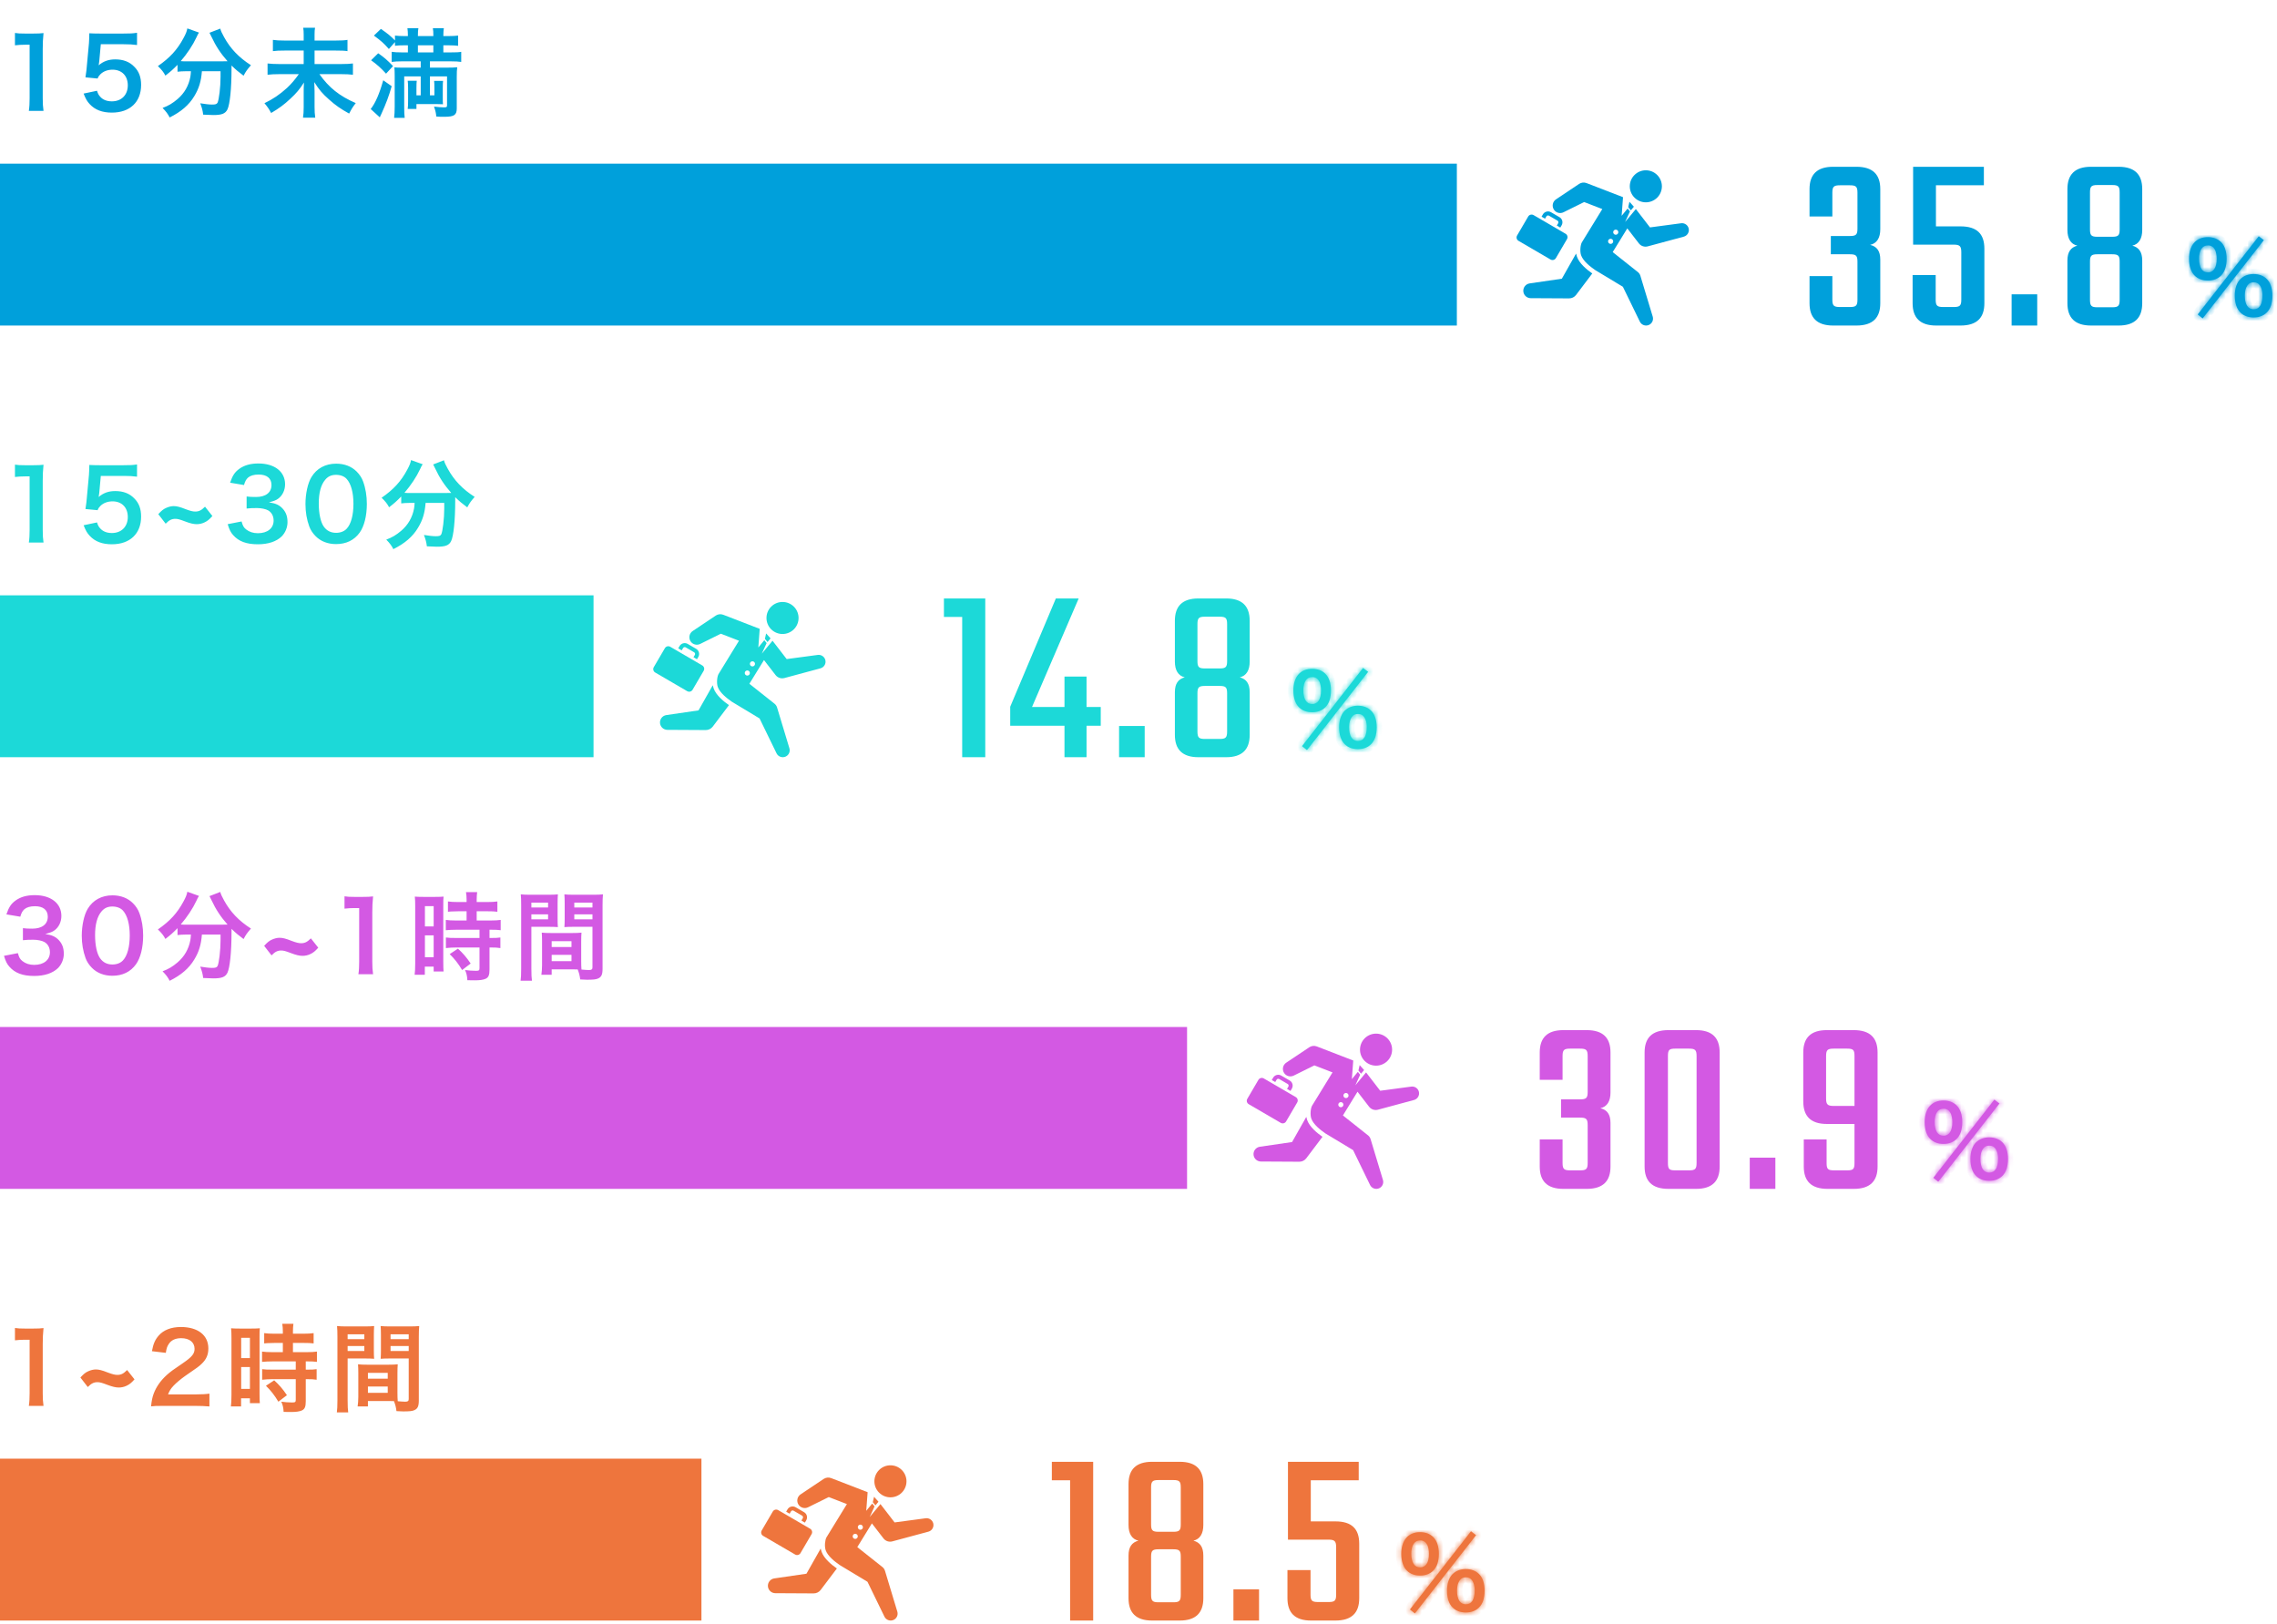 <svg width="422" height="301" viewBox="0 0 422 301" fill="none" xmlns="http://www.w3.org/2000/svg">
<path d="M8.064 20.546H5.346C5.454 19.844 5.49 19.142 5.49 18.206V8.288H4.626C3.96 8.288 3.438 8.324 2.772 8.396V6.11C3.33 6.2 3.726 6.218 4.572 6.218H6.228C7.146 6.218 7.416 6.2 8.064 6.128C7.956 7.19 7.92 8.018 7.92 9.098V18.206C7.92 19.16 7.956 19.808 8.064 20.546ZM15.496 17.342L17.98 16.82C18.142 17.342 18.268 17.576 18.52 17.864C19.024 18.476 19.78 18.782 20.735 18.782C22.517 18.782 23.686 17.594 23.686 15.812C23.686 14.048 22.57 12.914 20.86 12.914C19.979 12.914 19.186 13.202 18.628 13.742C18.377 13.994 18.25 14.156 18.088 14.552L15.838 14.336C16.018 13.058 16.037 12.968 16.073 12.464L16.486 8C16.505 7.676 16.541 7.064 16.558 6.164C17.099 6.2 17.512 6.218 18.466 6.218H22.895C24.137 6.218 24.587 6.2 25.396 6.074V8.342C24.605 8.234 23.902 8.198 22.913 8.198H18.683L18.395 11.348C18.377 11.492 18.34 11.744 18.287 12.104C19.169 11.348 20.122 11.006 21.364 11.006C22.823 11.006 23.992 11.438 24.875 12.356C25.756 13.22 26.152 14.3 26.152 15.74C26.152 18.908 24.082 20.87 20.735 20.87C18.953 20.87 17.62 20.366 16.631 19.304C16.145 18.782 15.893 18.35 15.496 17.342ZM35.385 13.202H34.431C33.819 13.202 33.369 13.238 32.901 13.292V12.014C32.037 12.896 31.587 13.292 30.651 14.012C30.345 13.4 29.913 12.86 29.265 12.248C31.497 10.7 32.847 9.224 33.999 7.082C34.431 6.29 34.629 5.804 34.719 5.264L36.879 6.038C36.699 6.308 36.609 6.47 36.393 6.956C35.727 8.378 34.665 9.98 33.495 11.33C33.981 11.366 34.071 11.366 34.431 11.366H41.055C41.487 11.366 41.739 11.366 42.171 11.348C40.911 9.926 39.975 8.504 39.201 6.83C39.129 6.65 38.949 6.29 38.823 6.074L40.821 5.3C40.947 5.768 41.127 6.146 41.523 6.866C42.711 9.026 44.259 10.646 46.509 12.086C45.753 12.968 45.609 13.166 45.141 14.03C44.151 13.292 43.701 12.914 42.909 12.14C42.909 12.392 42.909 12.446 42.909 12.752C42.909 16.478 42.603 19.322 42.153 20.276C41.757 21.068 41.109 21.32 39.507 21.32C39.147 21.32 38.859 21.302 37.653 21.248C37.563 20.456 37.437 20.024 37.113 19.142C37.977 19.286 38.769 19.376 39.291 19.376C39.957 19.376 40.155 19.304 40.317 19.034C40.587 18.494 40.875 16.118 40.875 14.246V13.85C40.875 13.778 40.875 13.688 40.875 13.58C40.875 13.472 40.875 13.346 40.875 13.202H37.419C37.275 15.074 36.879 16.388 36.015 17.81C35.025 19.466 33.567 20.708 31.443 21.77C31.101 21.104 30.813 20.708 30.129 20.006C31.245 19.592 31.983 19.142 32.919 18.35C34.179 17.27 34.971 15.884 35.277 14.246C35.331 13.94 35.349 13.724 35.385 13.202ZM58.299 7.514H62.223C63.303 7.514 63.897 7.478 64.401 7.388V9.476C63.843 9.386 63.267 9.368 62.241 9.368H58.299V11.87H63.231C64.239 11.87 64.851 11.834 65.409 11.762V13.85C64.797 13.778 64.149 13.742 63.231 13.742H59.199C60.963 16.244 62.907 17.792 65.931 19.106C65.373 19.826 65.175 20.15 64.707 21.05C63.087 20.15 62.187 19.52 60.981 18.44C59.721 17.324 59.163 16.658 58.245 15.218C58.281 16.244 58.299 16.532 58.299 16.892V19.862C58.299 20.582 58.335 21.194 58.425 21.806H56.157C56.247 21.248 56.283 20.672 56.283 19.88V16.982C56.283 16.388 56.283 16.136 56.337 15.29C55.545 16.532 54.915 17.288 53.817 18.296C52.683 19.376 51.657 20.114 50.253 20.942C49.839 20.186 49.587 19.808 49.011 19.124C50.541 18.404 51.837 17.522 53.169 16.316C53.997 15.542 54.645 14.786 55.383 13.742H51.747C50.865 13.742 50.271 13.778 49.587 13.85V11.762C50.271 11.834 50.775 11.87 51.729 11.87H56.283V9.368H52.755C51.765 9.368 51.207 9.386 50.577 9.476V7.388C51.189 7.478 51.711 7.514 52.737 7.514H56.283V6.416C56.283 5.894 56.265 5.534 56.193 5.138H58.389C58.317 5.534 58.299 5.804 58.299 6.434V7.514ZM77.973 11.366H74.553C73.707 11.366 73.077 11.402 72.591 11.474V9.602C73.041 9.674 73.635 9.71 74.499 9.71H75.597V8.396H74.949C74.229 8.396 73.725 8.414 73.203 8.486V7.802L72.069 9.08C71.079 7.964 70.665 7.604 69.297 6.596L70.593 5.354C71.889 6.254 72.429 6.704 73.203 7.496V6.596C73.653 6.65 74.247 6.686 74.985 6.686H75.597V6.56C75.597 6.002 75.561 5.588 75.507 5.228H77.541C77.469 5.552 77.451 5.984 77.451 6.56V6.686H80.313V6.56C80.313 6.02 80.295 5.57 80.223 5.228H82.257C82.203 5.552 82.167 6.02 82.167 6.56V6.686H83.103C83.823 6.686 84.453 6.65 84.903 6.596V8.486C84.453 8.432 83.823 8.396 83.139 8.396H82.167V9.71H83.481C84.543 9.71 85.011 9.692 85.479 9.602V11.474C85.047 11.402 84.345 11.366 83.481 11.366H79.683V12.536H82.761C83.679 12.536 84.255 12.518 84.741 12.464C84.669 12.914 84.651 13.436 84.651 14.318V20.096C84.651 21.32 84.165 21.644 82.347 21.644C82.311 21.644 82.239 21.644 82.149 21.644H81.663C81.285 21.626 81.195 21.626 80.853 21.59C80.799 20.924 80.727 20.618 80.439 19.754C81.159 19.844 81.825 19.898 82.293 19.898C82.779 19.898 82.851 19.844 82.851 19.484V14.156H79.683V17.666H80.511V16.37C80.511 15.704 80.493 15.362 80.457 14.984H82.113C82.077 15.362 82.059 15.596 82.059 16.37V17.954C82.059 18.692 82.059 18.908 82.095 19.322C81.915 19.304 81.501 19.304 80.871 19.286H77.181V20.186H75.561C75.615 19.754 75.633 19.394 75.633 18.728V16.352C75.633 15.722 75.615 15.398 75.561 14.966H77.235C77.199 15.362 77.181 15.614 77.181 16.352V17.666H77.973V14.156H74.913V19.862C74.913 20.762 74.931 21.248 75.003 21.842H73.041C73.113 21.248 73.149 20.636 73.149 19.772V14.012C73.149 13.364 73.131 12.968 73.095 12.482C73.455 12.518 73.851 12.536 74.445 12.536H77.973V11.366ZM77.451 9.71H80.313V8.396H77.451V9.71ZM68.775 11.168L70.089 9.872C71.187 10.628 71.745 11.114 72.843 12.248L71.547 13.652C70.647 12.644 69.855 11.942 68.775 11.168ZM71.025 14.876L72.591 15.974C72.105 17.72 71.529 19.25 70.683 21.104C70.521 21.428 70.485 21.5 70.395 21.752L68.703 20.204C69.567 19.124 70.341 17.324 71.025 14.876Z" fill="#00A0DB"/>
<rect y="30.33" width="270" height="30" fill="#00A0DB"/>
<path d="M302.924 36.626C301.762 35.467 301.762 33.588 302.924 32.429C304.085 31.27 305.968 31.27 307.129 32.429C308.29 33.588 308.29 35.467 307.129 36.626C305.968 37.785 304.085 37.785 302.924 36.626Z" fill="#00A0DB"/>
<path d="M283.496 52.522L289.46 51.652L292.097 46.992C292.137 47.178 292.189 47.369 292.257 47.564C292.697 48.842 294.126 50.007 295.098 50.68L292.259 54.443L292.093 54.662C291.795 55.052 291.323 55.303 290.794 55.3L283.687 55.26C283.017 55.257 282.431 54.765 282.33 54.083C282.221 53.33 282.742 52.632 283.496 52.522Z" fill="#00A0DB"/>
<path d="M302.811 38.309L302.245 38.986L301.758 38.396L301.99 37.395L302.811 38.309Z" fill="#00A0DB"/>
<path d="M288.378 36.945L292.653 34.084C293.047 33.824 293.565 33.747 294.039 33.931L294.137 33.969L300.671 36.493C300.694 36.502 300.739 36.52 300.799 36.544L300.541 39.994L301.652 38.643L302.083 39.178L301.184 41.142C301.809 40.375 302.656 39.346 303.176 38.747L305.796 42.144L311.56 41.375C312.183 41.292 312.787 41.68 312.956 42.302C313.139 42.979 312.738 43.675 312.06 43.858L305.375 45.659C304.786 45.818 304.132 45.62 303.737 45.108L303.671 45.023L301.589 42.324L298.885 46.722L303.327 50.245L303.536 50.409C303.757 50.584 303.928 50.825 304.016 51.115L306.302 58.677C306.482 59.27 306.209 59.922 305.633 60.201C304.995 60.51 304.226 60.245 303.916 59.608L300.773 53.148L295.649 50.058C295.631 50.047 295.589 50.015 295.589 50.015C294.704 49.405 293.396 48.374 293.025 47.3C292.782 46.593 292.891 45.427 293.164 44.923C293.244 44.776 296.958 38.744 296.958 38.744L293.595 37.444L289.766 39.338C289.151 39.643 288.389 39.452 287.997 38.867C287.57 38.232 287.739 37.371 288.376 36.944L288.378 36.945ZM299.452 43.505C299.715 43.505 299.928 43.293 299.928 43.031C299.928 42.768 299.715 42.556 299.452 42.556C299.19 42.556 298.977 42.768 298.977 43.031C298.977 43.293 299.19 43.505 299.452 43.505ZM298.501 45.202C298.764 45.202 298.977 44.989 298.977 44.727C298.977 44.465 298.764 44.252 298.501 44.252C298.238 44.252 298.025 44.465 298.025 44.727C298.025 44.989 298.238 45.202 298.501 45.202Z" fill="#00A0DB"/>
<path d="M288.529 41.802L288.779 41.375C288.877 41.206 288.82 40.989 288.651 40.89L287.078 39.973C286.909 39.875 286.691 39.932 286.593 40.101L286.343 40.528L285.701 40.154L285.951 39.727C286.256 39.204 286.93 39.028 287.453 39.333L289.026 40.25C289.549 40.555 289.726 41.228 289.42 41.75L289.17 42.177L288.528 41.803L288.529 41.802Z" fill="#00A0DB"/>
<path d="M284.219 39.864L290.152 43.323C290.499 43.525 290.616 43.97 290.413 44.316L288.355 47.832C288.152 48.179 287.707 48.295 287.36 48.093L281.428 44.634C281.081 44.432 280.964 43.987 281.166 43.641L283.224 40.125C283.427 39.779 283.872 39.662 284.219 39.864Z" fill="#00A0DB"/>
<path d="M339.593 35.702V40.12H335.363V35.044C335.363 32.365 336.726 30.908 339.734 30.908H344.058C347.113 30.908 348.476 32.365 348.476 35.044V42.47C348.476 44.068 347.865 45.102 346.596 45.384C347.865 45.666 348.476 46.559 348.476 48.11V56.194C348.476 58.873 347.113 60.33 344.058 60.33H339.734C336.726 60.33 335.363 58.873 335.363 56.194V51.165H339.593V55.536C339.593 56.664 339.875 56.899 341.003 56.899H342.836C343.964 56.899 344.246 56.664 344.246 55.536V48.486C344.246 47.358 343.964 47.123 342.836 47.123H339.311V43.739H342.836C343.964 43.739 344.246 43.504 344.246 42.376V35.702C344.246 34.574 343.964 34.339 342.836 34.339H341.003C339.875 34.339 339.593 34.574 339.593 35.702ZM358.791 41.953H363.35C366.405 41.953 367.768 43.363 367.768 46.089V56.194C367.768 58.873 366.405 60.33 363.35 60.33H358.838C355.83 60.33 354.467 58.873 354.467 56.194V50.977H358.744V55.536C358.744 56.664 359.026 56.899 360.154 56.899H362.081C363.209 56.899 363.491 56.664 363.491 55.536V46.747C363.491 45.619 363.209 45.337 362.081 45.337H354.561V30.908H367.674V34.339H358.791V41.953ZM372.816 60.33V54.549H377.563V60.33H372.816ZM392.84 42.517V35.655C392.84 34.574 392.605 34.292 391.477 34.292H388.704C387.576 34.292 387.341 34.574 387.341 35.655V42.517C387.341 43.598 387.576 43.88 388.704 43.88H391.477C392.605 43.88 392.84 43.598 392.84 42.517ZM392.84 55.536V48.486C392.84 47.405 392.605 47.123 391.477 47.123H388.704C387.576 47.123 387.341 47.405 387.341 48.486V55.536C387.341 56.664 387.576 56.946 388.704 56.946H391.477C392.605 56.946 392.84 56.664 392.84 55.536ZM397.023 35.044V42.611C397.023 44.209 396.412 45.243 395.19 45.525C396.412 45.854 397.023 46.7 397.023 48.298V56.194C397.023 58.873 395.66 60.33 392.652 60.33H387.529C384.521 60.33 383.158 58.873 383.158 56.194V48.298C383.158 46.7 383.769 45.854 384.991 45.525C383.769 45.243 383.158 44.209 383.158 42.611V35.044C383.158 32.365 384.521 30.908 387.529 30.908H392.652C395.66 30.908 397.023 32.365 397.023 35.044Z" fill="#00A0DB"/>
<mask id="path-10-inside-1_1_991" fill="white">
<path d="M407.304 58.276L418.626 43.786L419.562 44.506L408.222 59.014L407.304 58.276ZM417.672 58.834C416.664 58.834 415.836 58.528 415.224 57.916C414.54 57.25 414.18 56.17 414.18 54.802C414.18 53.452 414.54 52.39 415.224 51.706C415.836 51.112 416.682 50.788 417.672 50.788C418.662 50.788 419.508 51.112 420.102 51.706C420.786 52.372 421.146 53.452 421.146 54.802C421.146 56.17 420.786 57.25 420.102 57.916C419.49 58.528 418.662 58.834 417.672 58.834ZM417.672 52.318C417.15 52.318 416.808 52.48 416.52 52.894C416.196 53.344 416.034 53.956 416.034 54.766C416.034 56.422 416.61 57.322 417.672 57.322C418.752 57.322 419.31 56.422 419.31 54.676C419.31 53.956 419.13 53.308 418.824 52.876C418.518 52.48 418.194 52.318 417.672 52.318ZM409.194 51.994C408.186 51.994 407.358 51.688 406.746 51.076C406.062 50.41 405.702 49.312 405.702 47.962C405.702 45.442 406.998 43.948 409.194 43.948C410.184 43.948 411.03 44.272 411.624 44.866C412.308 45.532 412.668 46.612 412.668 47.962C412.668 49.33 412.308 50.41 411.624 51.076C411.012 51.688 410.184 51.994 409.194 51.994ZM409.194 45.478C408.15 45.478 407.556 46.36 407.556 47.926C407.556 49.582 408.132 50.482 409.194 50.482C410.238 50.482 410.832 49.582 410.832 47.962C410.832 47.314 410.706 46.666 410.508 46.288C410.202 45.73 409.788 45.478 409.194 45.478Z"/>
</mask>
<path d="M407.304 58.276L418.626 43.786L419.562 44.506L408.222 59.014L407.304 58.276ZM417.672 58.834C416.664 58.834 415.836 58.528 415.224 57.916C414.54 57.25 414.18 56.17 414.18 54.802C414.18 53.452 414.54 52.39 415.224 51.706C415.836 51.112 416.682 50.788 417.672 50.788C418.662 50.788 419.508 51.112 420.102 51.706C420.786 52.372 421.146 53.452 421.146 54.802C421.146 56.17 420.786 57.25 420.102 57.916C419.49 58.528 418.662 58.834 417.672 58.834ZM417.672 52.318C417.15 52.318 416.808 52.48 416.52 52.894C416.196 53.344 416.034 53.956 416.034 54.766C416.034 56.422 416.61 57.322 417.672 57.322C418.752 57.322 419.31 56.422 419.31 54.676C419.31 53.956 419.13 53.308 418.824 52.876C418.518 52.48 418.194 52.318 417.672 52.318ZM409.194 51.994C408.186 51.994 407.358 51.688 406.746 51.076C406.062 50.41 405.702 49.312 405.702 47.962C405.702 45.442 406.998 43.948 409.194 43.948C410.184 43.948 411.03 44.272 411.624 44.866C412.308 45.532 412.668 46.612 412.668 47.962C412.668 49.33 412.308 50.41 411.624 51.076C411.012 51.688 410.184 51.994 409.194 51.994ZM409.194 45.478C408.15 45.478 407.556 46.36 407.556 47.926C407.556 49.582 408.132 50.482 409.194 50.482C410.238 50.482 410.832 49.582 410.832 47.962C410.832 47.314 410.706 46.666 410.508 46.288C410.202 45.73 409.788 45.478 409.194 45.478Z" fill="#00A0DB"/>
<path d="M407.304 58.276L406.516 57.66L405.909 58.438L406.677 59.056L407.304 58.276ZM418.626 43.786L419.236 42.993L418.449 42.388L417.838 43.17L418.626 43.786ZM419.562 44.506L420.35 45.122L420.97 44.328L420.172 43.714L419.562 44.506ZM408.222 59.014L407.595 59.794L408.386 60.429L409.01 59.63L408.222 59.014ZM415.224 57.916L415.931 57.209L415.922 57.2L415.224 57.916ZM415.224 51.706L414.528 50.989L414.522 50.994L414.517 50.999L415.224 51.706ZM420.102 51.706L419.395 52.413L419.404 52.422L420.102 51.706ZM420.102 57.916L419.404 57.2L419.395 57.209L420.102 57.916ZM416.52 52.894L417.332 53.478L417.336 53.472L417.341 53.465L416.52 52.894ZM418.824 52.876L419.64 52.298L419.628 52.281L419.615 52.265L418.824 52.876ZM406.746 51.076L407.453 50.369L407.444 50.36L406.746 51.076ZM411.624 44.866L410.917 45.573L410.926 45.583L411.624 44.866ZM411.624 51.076L410.926 50.359L410.917 50.369L411.624 51.076ZM410.508 46.288L411.394 45.824L411.389 45.816L411.385 45.807L410.508 46.288ZM408.092 58.892L419.414 44.402L417.838 43.17L406.516 57.66L408.092 58.892ZM418.016 44.579L418.952 45.299L420.172 43.714L419.236 42.993L418.016 44.579ZM418.774 43.89L407.434 58.398L409.01 59.63L420.35 45.122L418.774 43.89ZM408.849 58.235L407.931 57.497L406.677 59.056L407.595 59.794L408.849 58.235ZM417.672 57.834C416.876 57.834 416.321 57.599 415.931 57.209L414.517 58.623C415.351 59.457 416.452 59.834 417.672 59.834V57.834ZM415.922 57.2C415.503 56.792 415.18 56.021 415.18 54.802H413.18C413.18 56.32 413.577 57.708 414.526 58.633L415.922 57.2ZM415.18 54.802C415.18 53.613 415.497 52.847 415.931 52.413L414.517 50.999C413.583 51.933 413.18 53.291 413.18 54.802H415.18ZM415.92 52.424C416.321 52.035 416.905 51.788 417.672 51.788V49.788C416.459 49.788 415.351 50.189 414.528 50.989L415.92 52.424ZM417.672 51.788C418.442 51.788 419.018 52.036 419.395 52.413L420.809 50.999C419.998 50.188 418.882 49.788 417.672 49.788V51.788ZM419.404 52.422C419.824 52.831 420.146 53.604 420.146 54.802H422.146C422.146 53.3 421.748 51.913 420.8 50.99L419.404 52.422ZM420.146 54.802C420.146 56.021 419.823 56.792 419.404 57.2L420.8 58.633C421.749 57.708 422.146 56.32 422.146 54.802H420.146ZM419.395 57.209C419.003 57.601 418.447 57.834 417.672 57.834V59.834C418.877 59.834 419.977 59.455 420.809 58.623L419.395 57.209ZM417.672 51.318C417.309 51.318 416.93 51.374 416.565 51.554C416.195 51.737 415.917 52.01 415.699 52.323L417.341 53.465C417.411 53.365 417.448 53.349 417.451 53.347C417.46 53.343 417.513 53.318 417.672 53.318V51.318ZM415.708 52.31C415.22 52.989 415.034 53.833 415.034 54.766H417.034C417.034 54.079 417.172 53.699 417.332 53.478L415.708 52.31ZM415.034 54.766C415.034 55.684 415.189 56.543 415.613 57.205C416.076 57.928 416.806 58.322 417.672 58.322V56.322C417.476 56.322 417.387 56.266 417.297 56.126C417.167 55.923 417.034 55.505 417.034 54.766H415.034ZM417.672 58.322C418.546 58.322 419.283 57.928 419.746 57.18C420.164 56.506 420.31 55.625 420.31 54.676H418.31C418.31 55.473 418.177 55.915 418.046 56.127C417.96 56.266 417.878 56.322 417.672 56.322V58.322ZM420.31 54.676C420.31 53.812 420.098 52.944 419.64 52.298L418.008 53.454C418.162 53.672 418.31 54.1 418.31 54.676H420.31ZM419.615 52.265C419.397 51.982 419.127 51.725 418.767 51.55C418.409 51.375 418.037 51.318 417.672 51.318V53.318C417.829 53.318 417.88 53.342 417.891 53.347C417.9 53.352 417.945 53.374 418.033 53.487L419.615 52.265ZM409.194 50.994C408.398 50.994 407.843 50.759 407.453 50.369L406.039 51.783C406.873 52.617 407.974 52.994 409.194 52.994V50.994ZM407.444 50.36C407.026 49.953 406.702 49.165 406.702 47.962H404.702C404.702 49.459 405.098 50.867 406.048 51.792L407.444 50.36ZM406.702 47.962C406.702 46.863 406.984 46.12 407.379 45.666C407.758 45.231 408.336 44.948 409.194 44.948V42.948C407.856 42.948 406.688 43.412 405.87 44.354C405.068 45.277 404.702 46.541 404.702 47.962H406.702ZM409.194 44.948C409.964 44.948 410.54 45.197 410.917 45.573L412.331 44.159C411.52 43.348 410.404 42.948 409.194 42.948V44.948ZM410.926 45.583C411.346 45.991 411.668 46.764 411.668 47.962H413.668C413.668 46.46 413.27 45.073 412.322 44.15L410.926 45.583ZM411.668 47.962C411.668 49.181 411.345 49.952 410.926 50.36L412.322 51.792C413.271 50.868 413.668 49.48 413.668 47.962H411.668ZM410.917 50.369C410.525 50.761 409.969 50.994 409.194 50.994V52.994C410.399 52.994 411.499 52.615 412.331 51.783L410.917 50.369ZM409.194 44.478C408.344 44.478 407.62 44.861 407.153 45.558C406.72 46.203 406.556 47.04 406.556 47.926H408.556C408.556 47.246 408.689 46.859 408.814 46.672C408.905 46.537 409 46.478 409.194 46.478V44.478ZM406.556 47.926C406.556 48.843 406.711 49.703 407.135 50.364C407.598 51.088 408.328 51.482 409.194 51.482V49.482C408.998 49.482 408.909 49.426 408.819 49.286C408.689 49.083 408.556 48.665 408.556 47.926H406.556ZM409.194 51.482C410.054 51.482 410.778 51.086 411.242 50.376C411.669 49.721 411.832 48.87 411.832 47.962H409.832C409.832 48.674 409.698 49.083 409.567 49.283C409.473 49.428 409.378 49.482 409.194 49.482V51.482ZM411.832 47.962C411.832 47.228 411.695 46.4 411.394 45.824L409.622 46.752C409.717 46.932 409.832 47.4 409.832 47.962H411.832ZM411.385 45.807C411.171 45.417 410.882 45.067 410.483 44.822C410.079 44.574 409.638 44.478 409.194 44.478V46.478C409.344 46.478 409.407 46.508 409.435 46.526C409.468 46.546 409.539 46.601 409.631 46.769L411.385 45.807Z" fill="#00A0DB" mask="url(#path-10-inside-1_1_991)"/>
<path d="M8.064 100.546H5.346C5.454 99.844 5.49 99.142 5.49 98.206V88.288H4.626C3.96 88.288 3.438 88.324 2.772 88.396V86.11C3.33 86.2 3.726 86.218 4.572 86.218H6.228C7.146 86.218 7.416 86.2 8.064 86.128C7.956 87.19 7.92 88.018 7.92 89.098V98.206C7.92 99.16 7.956 99.808 8.064 100.546ZM15.496 97.342L17.98 96.82C18.142 97.342 18.268 97.576 18.52 97.864C19.024 98.476 19.78 98.782 20.735 98.782C22.517 98.782 23.686 97.594 23.686 95.812C23.686 94.048 22.57 92.914 20.86 92.914C19.979 92.914 19.186 93.202 18.628 93.742C18.377 93.994 18.25 94.156 18.088 94.552L15.838 94.336C16.018 93.058 16.037 92.968 16.073 92.464L16.486 88C16.505 87.676 16.541 87.064 16.558 86.164C17.099 86.2 17.512 86.218 18.466 86.218H22.895C24.137 86.218 24.587 86.2 25.396 86.074V88.342C24.605 88.234 23.902 88.198 22.913 88.198H18.683L18.395 91.348C18.377 91.492 18.34 91.744 18.287 92.104C19.169 91.348 20.122 91.006 21.364 91.006C22.823 91.006 23.992 91.438 24.875 92.356C25.756 93.22 26.152 94.3 26.152 95.74C26.152 98.908 24.082 100.87 20.735 100.87C18.953 100.87 17.62 100.366 16.631 99.304C16.145 98.782 15.893 98.35 15.496 97.342ZM37.995 93.904L39.363 95.632C38.769 96.298 38.427 96.568 37.887 96.82C37.437 97.036 36.933 97.144 36.465 97.144C35.889 97.144 35.259 97 34.269 96.622C33.333 96.262 32.919 96.154 32.505 96.154C31.821 96.154 31.353 96.388 30.705 97.054L29.337 95.29C29.949 94.624 30.273 94.354 30.813 94.12C31.245 93.922 31.767 93.796 32.181 93.796C32.775 93.796 33.333 93.94 34.431 94.372C35.241 94.678 35.745 94.804 36.177 94.804C36.879 94.804 37.329 94.57 37.995 93.904ZM42.196 97.144L44.77 96.64C45.004 97.468 45.166 97.756 45.616 98.116C46.21 98.584 46.93 98.818 47.794 98.818C49.576 98.818 50.71 97.9 50.71 96.478C50.71 95.65 50.35 94.966 49.702 94.588C49.27 94.336 48.424 94.156 47.632 94.156C46.84 94.156 46.318 94.174 45.706 94.246V92.014C46.282 92.086 46.678 92.104 47.452 92.104C49.252 92.104 50.314 91.276 50.314 89.89C50.314 88.648 49.468 87.946 47.938 87.946C47.056 87.946 46.408 88.144 45.976 88.504C45.616 88.846 45.436 89.152 45.22 89.89L42.646 89.458C43.096 88.126 43.51 87.496 44.356 86.884C45.274 86.218 46.444 85.894 47.884 85.894C50.89 85.894 52.834 87.406 52.834 89.746C52.834 90.826 52.366 91.816 51.592 92.392C51.196 92.698 50.8 92.842 49.846 93.094C51.124 93.292 51.79 93.598 52.42 94.3C53.014 94.966 53.284 95.722 53.284 96.784C53.284 97.756 52.87 98.746 52.204 99.412C51.214 100.366 49.702 100.87 47.776 100.87C45.67 100.87 44.23 100.33 43.204 99.16C42.754 98.656 42.52 98.188 42.196 97.144ZM62.282 100.834C60.752 100.834 59.456 100.33 58.502 99.376C57.962 98.836 57.548 98.206 57.314 97.558C56.846 96.28 56.612 94.876 56.612 93.418C56.612 91.51 57.044 89.53 57.71 88.432C58.682 86.812 60.302 85.93 62.3 85.93C63.83 85.93 65.144 86.434 66.098 87.388C66.638 87.928 67.052 88.558 67.286 89.206C67.754 90.466 67.988 91.906 67.988 93.382C67.988 95.596 67.502 97.54 66.656 98.71C65.648 100.114 64.154 100.834 62.282 100.834ZM62.3 98.746C63.092 98.746 63.794 98.476 64.244 97.99C65.054 97.144 65.504 95.47 65.504 93.364C65.504 91.276 65.054 89.638 64.244 88.756C63.812 88.27 63.092 88 62.282 88C61.418 88 60.788 88.288 60.266 88.918C59.474 89.854 59.078 91.33 59.078 93.292C59.078 95.182 59.42 96.748 59.996 97.576C60.554 98.368 61.31 98.746 62.3 98.746ZM76.843 93.202H75.889C75.277 93.202 74.827 93.238 74.359 93.292V92.014C73.495 92.896 73.045 93.292 72.109 94.012C71.803 93.4 71.371 92.86 70.723 92.248C72.955 90.7 74.305 89.224 75.457 87.082C75.889 86.29 76.087 85.804 76.177 85.264L78.337 86.038C78.157 86.308 78.067 86.47 77.851 86.956C77.185 88.378 76.123 89.98 74.953 91.33C75.439 91.366 75.529 91.366 75.889 91.366H82.513C82.945 91.366 83.197 91.366 83.629 91.348C82.369 89.926 81.433 88.504 80.659 86.83C80.587 86.65 80.407 86.29 80.281 86.074L82.279 85.3C82.405 85.768 82.585 86.146 82.981 86.866C84.169 89.026 85.717 90.646 87.967 92.086C87.211 92.968 87.067 93.166 86.599 94.03C85.609 93.292 85.159 92.914 84.367 92.14C84.367 92.392 84.367 92.446 84.367 92.752C84.367 96.478 84.061 99.322 83.611 100.276C83.215 101.068 82.567 101.32 80.965 101.32C80.605 101.32 80.317 101.302 79.111 101.248C79.021 100.456 78.895 100.024 78.571 99.142C79.435 99.286 80.227 99.376 80.749 99.376C81.415 99.376 81.613 99.304 81.775 99.034C82.045 98.494 82.333 96.118 82.333 94.246V93.85C82.333 93.778 82.333 93.688 82.333 93.58C82.333 93.472 82.333 93.346 82.333 93.202H78.877C78.733 95.074 78.337 96.388 77.473 97.81C76.483 99.466 75.025 100.708 72.901 101.77C72.559 101.104 72.271 100.708 71.587 100.006C72.703 99.592 73.441 99.142 74.377 98.35C75.637 97.27 76.429 95.884 76.735 94.246C76.789 93.94 76.807 93.724 76.843 93.202Z" fill="#1CD9D8"/>
<rect y="110.33" width="110" height="30" fill="#1CD9D8"/>
<path d="M142.924 116.626C141.762 115.467 141.762 113.588 142.924 112.429C144.085 111.27 145.968 111.27 147.129 112.429C148.29 113.588 148.29 115.467 147.129 116.626C145.968 117.785 144.085 117.785 142.924 116.626Z" fill="#1CD9D8"/>
<path d="M123.496 132.522L129.46 131.652L132.097 126.992C132.137 127.178 132.189 127.369 132.257 127.564C132.697 128.842 134.126 130.007 135.098 130.68L132.259 134.443L132.093 134.662C131.795 135.052 131.323 135.303 130.794 135.3L123.687 135.26C123.017 135.257 122.431 134.765 122.33 134.083C122.221 133.33 122.742 132.631 123.496 132.522Z" fill="#1CD9D8"/>
<path d="M142.811 118.308L142.245 118.986L141.758 118.396L141.99 117.395L142.811 118.308Z" fill="#1CD9D8"/>
<path d="M128.378 116.945L132.653 114.084C133.047 113.824 133.565 113.747 134.039 113.931L134.137 113.969L140.671 116.493C140.694 116.502 140.739 116.52 140.799 116.544L140.541 119.994L141.652 118.643L142.083 119.178L141.184 121.142C141.809 120.375 142.656 119.346 143.176 118.747L145.796 122.144L151.56 121.375C152.183 121.292 152.787 121.68 152.956 122.302C153.139 122.979 152.738 123.675 152.06 123.858L145.375 125.659C144.786 125.818 144.132 125.62 143.737 125.108L143.671 125.023L141.589 122.324L138.885 126.722L143.327 130.244L143.536 130.409C143.757 130.584 143.928 130.825 144.016 131.115L146.302 138.677C146.482 139.27 146.209 139.922 145.633 140.201C144.995 140.51 144.226 140.245 143.916 139.608L140.773 133.148L135.649 130.058C135.631 130.047 135.589 130.015 135.589 130.015C134.704 129.405 133.396 128.374 133.025 127.3C132.782 126.593 132.891 125.427 133.164 124.923C133.244 124.776 136.958 118.744 136.958 118.744L133.595 117.444L129.766 119.338C129.151 119.643 128.389 119.452 127.997 118.868C127.57 118.232 127.739 117.371 128.376 116.945L128.378 116.945ZM139.452 123.505C139.715 123.505 139.928 123.293 139.928 123.031C139.928 122.768 139.715 122.556 139.452 122.556C139.19 122.556 138.977 122.768 138.977 123.031C138.977 123.293 139.19 123.505 139.452 123.505ZM138.501 125.202C138.764 125.202 138.977 124.989 138.977 124.727C138.977 124.465 138.764 124.252 138.501 124.252C138.238 124.252 138.025 124.465 138.025 124.727C138.025 124.989 138.238 125.202 138.501 125.202Z" fill="#1CD9D8"/>
<path d="M128.529 121.802L128.779 121.375C128.877 121.206 128.82 120.989 128.651 120.89L127.078 119.973C126.909 119.875 126.691 119.932 126.593 120.101L126.343 120.528L125.701 120.154L125.951 119.727C126.256 119.204 126.93 119.028 127.453 119.333L129.026 120.25C129.549 120.555 129.726 121.228 129.42 121.75L129.17 122.177L128.528 121.803L128.529 121.802Z" fill="#1CD9D8"/>
<path d="M124.219 119.864L130.152 123.323C130.499 123.525 130.616 123.97 130.413 124.316L128.355 127.832C128.152 128.179 127.707 128.295 127.36 128.093L121.428 124.634C121.081 124.432 120.964 123.988 121.166 123.641L123.224 120.125C123.427 119.779 123.872 119.662 124.219 119.864Z" fill="#1CD9D8"/>
<path d="M182.601 110.908V140.33H178.324V114.339H174.94V110.908H182.601ZM204.003 131.024V134.502H201.371V140.33H197.282V134.502H187.224V130.977L195.684 110.908H199.914L191.266 131.024H197.282V125.384H201.371V131.024H204.003ZM207.4 140.33V134.549H212.147V140.33H207.4ZM227.424 122.517V115.655C227.424 114.574 227.189 114.292 226.061 114.292H223.288C222.16 114.292 221.925 114.574 221.925 115.655V122.517C221.925 123.598 222.16 123.88 223.288 123.88H226.061C227.189 123.88 227.424 123.598 227.424 122.517ZM227.424 135.536V128.486C227.424 127.405 227.189 127.123 226.061 127.123H223.288C222.16 127.123 221.925 127.405 221.925 128.486V135.536C221.925 136.664 222.16 136.946 223.288 136.946H226.061C227.189 136.946 227.424 136.664 227.424 135.536ZM231.607 115.044V122.611C231.607 124.209 230.996 125.243 229.774 125.525C230.996 125.854 231.607 126.7 231.607 128.298V136.194C231.607 138.873 230.244 140.33 227.236 140.33H222.113C219.105 140.33 217.742 138.873 217.742 136.194V128.298C217.742 126.7 218.353 125.854 219.575 125.525C218.353 125.243 217.742 124.209 217.742 122.611V115.044C217.742 112.365 219.105 110.908 222.113 110.908H227.236C230.244 110.908 231.607 112.365 231.607 115.044Z" fill="#1CD9D8"/>
<mask id="path-21-inside-2_1_991" fill="white">
<path d="M241.304 138.276L252.626 123.786L253.562 124.506L242.222 139.014L241.304 138.276ZM251.672 138.834C250.664 138.834 249.836 138.528 249.224 137.916C248.54 137.25 248.18 136.17 248.18 134.802C248.18 133.452 248.54 132.39 249.224 131.706C249.836 131.112 250.682 130.788 251.672 130.788C252.662 130.788 253.508 131.112 254.102 131.706C254.786 132.372 255.146 133.452 255.146 134.802C255.146 136.17 254.786 137.25 254.102 137.916C253.49 138.528 252.662 138.834 251.672 138.834ZM251.672 132.318C251.15 132.318 250.808 132.48 250.52 132.894C250.196 133.344 250.034 133.956 250.034 134.766C250.034 136.422 250.61 137.322 251.672 137.322C252.752 137.322 253.31 136.422 253.31 134.676C253.31 133.956 253.13 133.308 252.824 132.876C252.518 132.48 252.194 132.318 251.672 132.318ZM243.194 131.994C242.186 131.994 241.358 131.688 240.746 131.076C240.062 130.41 239.702 129.312 239.702 127.962C239.702 125.442 240.998 123.948 243.194 123.948C244.184 123.948 245.03 124.272 245.624 124.866C246.308 125.532 246.668 126.612 246.668 127.962C246.668 129.33 246.308 130.41 245.624 131.076C245.012 131.688 244.184 131.994 243.194 131.994ZM243.194 125.478C242.15 125.478 241.556 126.36 241.556 127.926C241.556 129.582 242.132 130.482 243.194 130.482C244.238 130.482 244.832 129.582 244.832 127.962C244.832 127.314 244.706 126.666 244.508 126.288C244.202 125.73 243.788 125.478 243.194 125.478Z"/>
</mask>
<path d="M241.304 138.276L252.626 123.786L253.562 124.506L242.222 139.014L241.304 138.276ZM251.672 138.834C250.664 138.834 249.836 138.528 249.224 137.916C248.54 137.25 248.18 136.17 248.18 134.802C248.18 133.452 248.54 132.39 249.224 131.706C249.836 131.112 250.682 130.788 251.672 130.788C252.662 130.788 253.508 131.112 254.102 131.706C254.786 132.372 255.146 133.452 255.146 134.802C255.146 136.17 254.786 137.25 254.102 137.916C253.49 138.528 252.662 138.834 251.672 138.834ZM251.672 132.318C251.15 132.318 250.808 132.48 250.52 132.894C250.196 133.344 250.034 133.956 250.034 134.766C250.034 136.422 250.61 137.322 251.672 137.322C252.752 137.322 253.31 136.422 253.31 134.676C253.31 133.956 253.13 133.308 252.824 132.876C252.518 132.48 252.194 132.318 251.672 132.318ZM243.194 131.994C242.186 131.994 241.358 131.688 240.746 131.076C240.062 130.41 239.702 129.312 239.702 127.962C239.702 125.442 240.998 123.948 243.194 123.948C244.184 123.948 245.03 124.272 245.624 124.866C246.308 125.532 246.668 126.612 246.668 127.962C246.668 129.33 246.308 130.41 245.624 131.076C245.012 131.688 244.184 131.994 243.194 131.994ZM243.194 125.478C242.15 125.478 241.556 126.36 241.556 127.926C241.556 129.582 242.132 130.482 243.194 130.482C244.238 130.482 244.832 129.582 244.832 127.962C244.832 127.314 244.706 126.666 244.508 126.288C244.202 125.73 243.788 125.478 243.194 125.478Z" fill="#1CD9D8"/>
<path d="M241.304 138.276L240.516 137.66L239.909 138.438L240.677 139.055L241.304 138.276ZM252.626 123.786L253.236 122.993L252.449 122.388L251.838 123.17L252.626 123.786ZM253.562 124.506L254.35 125.122L254.97 124.328L254.172 123.713L253.562 124.506ZM242.222 139.014L241.595 139.793L242.386 140.429L243.01 139.63L242.222 139.014ZM249.224 137.916L249.931 137.209L249.922 137.2L249.224 137.916ZM249.224 131.706L248.528 130.988L248.522 130.994L248.517 130.999L249.224 131.706ZM254.102 131.706L253.395 132.413L253.404 132.423L254.102 131.706ZM254.102 137.916L253.404 137.2L253.395 137.209L254.102 137.916ZM250.52 132.894L251.332 133.478L251.336 133.472L251.341 133.465L250.52 132.894ZM252.824 132.876L253.64 132.298L253.628 132.281L253.615 132.265L252.824 132.876ZM240.746 131.076L241.453 130.369L241.444 130.36L240.746 131.076ZM245.624 124.866L244.917 125.573L244.926 125.583L245.624 124.866ZM245.624 131.076L244.926 130.36L244.917 130.369L245.624 131.076ZM244.508 126.288L245.394 125.824L245.389 125.816L245.385 125.807L244.508 126.288ZM242.092 138.892L253.414 124.402L251.838 123.17L240.516 137.66L242.092 138.892ZM252.016 124.579L252.952 125.299L254.172 123.713L253.236 122.993L252.016 124.579ZM252.774 123.89L241.434 138.398L243.01 139.63L254.35 125.122L252.774 123.89ZM242.849 138.235L241.931 137.497L240.677 139.055L241.595 139.793L242.849 138.235ZM251.672 137.834C250.876 137.834 250.321 137.599 249.931 137.209L248.517 138.623C249.351 139.457 250.452 139.834 251.672 139.834V137.834ZM249.922 137.2C249.503 136.792 249.18 136.021 249.18 134.802H247.18C247.18 136.32 247.577 137.708 248.526 138.633L249.922 137.2ZM249.18 134.802C249.18 133.613 249.497 132.847 249.931 132.413L248.517 130.999C247.583 131.933 247.18 133.291 247.18 134.802H249.18ZM249.92 132.424C250.321 132.035 250.905 131.788 251.672 131.788V129.788C250.459 129.788 249.351 130.189 248.528 130.988L249.92 132.424ZM251.672 131.788C252.442 131.788 253.018 132.037 253.395 132.413L254.809 130.999C253.998 130.188 252.882 129.788 251.672 129.788V131.788ZM253.404 132.423C253.824 132.831 254.146 133.604 254.146 134.802H256.146C256.146 133.3 255.748 131.913 254.8 130.99L253.404 132.423ZM254.146 134.802C254.146 136.021 253.823 136.792 253.404 137.2L254.8 138.633C255.749 137.708 256.146 136.32 256.146 134.802H254.146ZM253.395 137.209C253.003 137.601 252.447 137.834 251.672 137.834V139.834C252.877 139.834 253.977 139.455 254.809 138.623L253.395 137.209ZM251.672 131.318C251.309 131.318 250.93 131.374 250.565 131.554C250.195 131.737 249.917 132.01 249.699 132.323L251.341 133.465C251.411 133.365 251.448 133.349 251.451 133.347C251.46 133.343 251.513 133.318 251.672 133.318V131.318ZM249.708 132.31C249.22 132.989 249.034 133.833 249.034 134.766H251.034C251.034 134.079 251.172 133.699 251.332 133.478L249.708 132.31ZM249.034 134.766C249.034 135.683 249.189 136.543 249.613 137.205C250.076 137.928 250.806 138.322 251.672 138.322V136.322C251.476 136.322 251.387 136.266 251.297 136.126C251.167 135.923 251.034 135.505 251.034 134.766H249.034ZM251.672 138.322C252.546 138.322 253.283 137.928 253.746 137.18C254.164 136.506 254.31 135.625 254.31 134.676H252.31C252.31 135.473 252.177 135.915 252.046 136.127C251.96 136.266 251.878 136.322 251.672 136.322V138.322ZM254.31 134.676C254.31 133.812 254.098 132.944 253.64 132.298L252.008 133.454C252.162 133.672 252.31 134.1 252.31 134.676H254.31ZM253.615 132.265C253.397 131.982 253.127 131.725 252.767 131.55C252.409 131.375 252.037 131.318 251.672 131.318V133.318C251.829 133.318 251.88 133.342 251.891 133.347C251.9 133.352 251.945 133.374 252.033 133.488L253.615 132.265ZM243.194 130.994C242.398 130.994 241.843 130.759 241.453 130.369L240.039 131.783C240.873 132.617 241.974 132.994 243.194 132.994V130.994ZM241.444 130.36C241.026 129.953 240.702 129.165 240.702 127.962H238.702C238.702 129.459 239.098 130.867 240.048 131.793L241.444 130.36ZM240.702 127.962C240.702 126.863 240.984 126.12 241.379 125.666C241.758 125.231 242.336 124.948 243.194 124.948V122.948C241.856 122.948 240.688 123.412 239.87 124.354C239.068 125.277 238.702 126.541 238.702 127.962H240.702ZM243.194 124.948C243.964 124.948 244.54 125.197 244.917 125.573L246.331 124.159C245.52 123.348 244.404 122.948 243.194 122.948V124.948ZM244.926 125.583C245.346 125.991 245.668 126.764 245.668 127.962H247.668C247.668 126.46 247.27 125.073 246.322 124.15L244.926 125.583ZM245.668 127.962C245.668 129.181 245.345 129.952 244.926 130.36L246.322 131.793C247.271 130.868 247.668 129.48 247.668 127.962H245.668ZM244.917 130.369C244.525 130.761 243.969 130.994 243.194 130.994V132.994C244.399 132.994 245.499 132.615 246.331 131.783L244.917 130.369ZM243.194 124.478C242.344 124.478 241.62 124.86 241.153 125.558C240.72 126.203 240.556 127.04 240.556 127.926H242.556C242.556 127.246 242.689 126.859 242.814 126.672C242.905 126.537 243 126.478 243.194 126.478V124.478ZM240.556 127.926C240.556 128.843 240.711 129.703 241.135 130.365C241.598 131.088 242.328 131.482 243.194 131.482V129.482C242.998 129.482 242.909 129.426 242.819 129.286C242.689 129.083 242.556 128.665 242.556 127.926H240.556ZM243.194 131.482C244.054 131.482 244.778 131.086 245.242 130.376C245.669 129.721 245.832 128.87 245.832 127.962H243.832C243.832 128.674 243.698 129.083 243.567 129.283C243.473 129.428 243.378 129.482 243.194 129.482V131.482ZM245.832 127.962C245.832 127.228 245.695 126.4 245.394 125.824L243.622 126.752C243.717 126.932 243.832 127.4 243.832 127.962H245.832ZM245.385 125.807C245.171 125.417 244.882 125.067 244.483 124.822C244.079 124.574 243.638 124.478 243.194 124.478V126.478C243.344 126.478 243.407 126.508 243.435 126.526C243.468 126.546 243.539 126.601 243.631 126.769L245.385 125.807Z" fill="#1CD9D8" mask="url(#path-21-inside-2_1_991)"/>
<path d="M0.738 177.144L3.312 176.64C3.546 177.468 3.708 177.756 4.158 178.116C4.752 178.584 5.472 178.818 6.336 178.818C8.118 178.818 9.252 177.9 9.252 176.478C9.252 175.65 8.892 174.966 8.244 174.588C7.812 174.336 6.966 174.156 6.174 174.156C5.382 174.156 4.86 174.174 4.248 174.246V172.014C4.824 172.086 5.22 172.104 5.994 172.104C7.794 172.104 8.856 171.276 8.856 169.89C8.856 168.648 8.01 167.946 6.48 167.946C5.598 167.946 4.95 168.144 4.518 168.504C4.158 168.846 3.978 169.152 3.762 169.89L1.188 169.458C1.638 168.126 2.052 167.496 2.898 166.884C3.816 166.218 4.986 165.894 6.426 165.894C9.432 165.894 11.376 167.406 11.376 169.746C11.376 170.826 10.908 171.816 10.134 172.392C9.738 172.698 9.342 172.842 8.388 173.094C9.666 173.292 10.332 173.598 10.962 174.3C11.556 174.966 11.826 175.722 11.826 176.784C11.826 177.756 11.412 178.746 10.746 179.412C9.756 180.366 8.244 180.87 6.318 180.87C4.212 180.87 2.772 180.33 1.746 179.16C1.296 178.656 1.062 178.188 0.738 177.144ZM20.825 180.834C19.294 180.834 17.998 180.33 17.044 179.376C16.505 178.836 16.09 178.206 15.857 177.558C15.389 176.28 15.155 174.876 15.155 173.418C15.155 171.51 15.586 169.53 16.253 168.432C17.224 166.812 18.845 165.93 20.843 165.93C22.372 165.93 23.686 166.434 24.64 167.388C25.18 167.928 25.595 168.558 25.828 169.206C26.297 170.466 26.53 171.906 26.53 173.382C26.53 175.596 26.044 177.54 25.198 178.71C24.191 180.114 22.697 180.834 20.825 180.834ZM20.843 178.746C21.634 178.746 22.337 178.476 22.787 177.99C23.596 177.144 24.047 175.47 24.047 173.364C24.047 171.276 23.596 169.638 22.787 168.756C22.355 168.27 21.634 168 20.825 168C19.96 168 19.331 168.288 18.808 168.918C18.017 169.854 17.62 171.33 17.62 173.292C17.62 175.182 17.962 176.748 18.538 177.576C19.096 178.368 19.852 178.746 20.843 178.746ZM35.385 173.202H34.431C33.819 173.202 33.369 173.238 32.901 173.292V172.014C32.037 172.896 31.587 173.292 30.651 174.012C30.345 173.4 29.913 172.86 29.265 172.248C31.497 170.7 32.847 169.224 33.999 167.082C34.431 166.29 34.629 165.804 34.719 165.264L36.879 166.038C36.699 166.308 36.609 166.47 36.393 166.956C35.727 168.378 34.665 169.98 33.495 171.33C33.981 171.366 34.071 171.366 34.431 171.366H41.055C41.487 171.366 41.739 171.366 42.171 171.348C40.911 169.926 39.975 168.504 39.201 166.83C39.129 166.65 38.949 166.29 38.823 166.074L40.821 165.3C40.947 165.768 41.127 166.146 41.523 166.866C42.711 169.026 44.259 170.646 46.509 172.086C45.753 172.968 45.609 173.166 45.141 174.03C44.151 173.292 43.701 172.914 42.909 172.14C42.909 172.392 42.909 172.446 42.909 172.752C42.909 176.478 42.603 179.322 42.153 180.276C41.757 181.068 41.109 181.32 39.507 181.32C39.147 181.32 38.859 181.302 37.653 181.248C37.563 180.456 37.437 180.024 37.113 179.142C37.977 179.286 38.769 179.376 39.291 179.376C39.957 179.376 40.155 179.304 40.317 179.034C40.587 178.494 40.875 176.118 40.875 174.246V173.85C40.875 173.778 40.875 173.688 40.875 173.58C40.875 173.472 40.875 173.346 40.875 173.202H37.419C37.275 175.074 36.879 176.388 36.015 177.81C35.025 179.466 33.567 180.708 31.443 181.77C31.101 181.104 30.813 180.708 30.129 180.006C31.245 179.592 31.983 179.142 32.919 178.35C34.179 177.27 34.971 175.884 35.277 174.246C35.331 173.94 35.349 173.724 35.385 173.202ZM57.615 173.904L58.983 175.632C58.389 176.298 58.047 176.568 57.507 176.82C57.057 177.036 56.553 177.144 56.085 177.144C55.509 177.144 54.879 177 53.889 176.622C52.953 176.262 52.539 176.154 52.125 176.154C51.441 176.154 50.973 176.388 50.325 177.054L48.957 175.29C49.569 174.624 49.893 174.354 50.433 174.12C50.865 173.922 51.387 173.796 51.801 173.796C52.395 173.796 52.953 173.94 54.051 174.372C54.861 174.678 55.365 174.804 55.797 174.804C56.499 174.804 56.949 174.57 57.615 173.904ZM69.142 180.546H66.424C66.532 179.844 66.568 179.142 66.568 178.206V168.288H65.704C65.038 168.288 64.516 168.324 63.85 168.396V166.11C64.408 166.2 64.804 166.218 65.65 166.218H67.306C68.224 166.218 68.494 166.2 69.142 166.128C69.034 167.19 68.998 168.018 68.998 169.098V178.206C68.998 179.16 69.034 179.808 69.142 180.546ZM86.474 168.882H84.944C83.45 168.918 83.45 168.918 83.018 168.972V167.064C83.522 167.136 84.098 167.172 84.89 167.172H86.474V166.686C86.474 166.182 86.438 165.786 86.366 165.336H88.436C88.382 165.75 88.346 166.128 88.346 166.686V167.172H90.308C91.082 167.172 91.676 167.136 92.18 167.064V168.972C91.676 168.9 91.136 168.882 90.326 168.882H88.346V170.592H90.83C91.694 170.592 92.342 170.556 92.792 170.484V172.392C92.306 172.32 91.82 172.302 91.028 172.302H90.722V173.832H90.956C91.82 173.832 92.306 173.814 92.738 173.742V175.704C92.216 175.614 91.766 175.596 90.956 175.596H90.722V179.664C90.722 180.708 90.542 181.14 90.002 181.392C89.552 181.59 88.922 181.68 88.022 181.68C87.86 181.68 87.86 181.68 86.618 181.662C86.582 180.888 86.456 180.348 86.186 179.772C86.636 179.844 87.572 179.916 88.202 179.916C88.76 179.916 88.868 179.826 88.868 179.43V175.596H84.566C83.9 175.596 83.216 175.632 82.64 175.704V173.742C83.108 173.814 83.666 173.832 84.602 173.832H88.868V172.302H84.602C83.846 172.302 83.18 172.338 82.622 172.392V170.484C83.072 170.556 83.756 170.592 84.62 170.592H86.474V168.882ZM76.952 178.512V167.982C76.952 167.172 76.934 166.704 76.88 166.164C77.276 166.2 77.618 166.218 78.464 166.218H80.642C81.452 166.218 81.776 166.2 82.208 166.164C82.154 166.578 82.154 166.902 82.154 167.946V178.242C82.154 179.196 82.172 179.592 82.208 180.042H80.372V179.142H78.734V180.654H76.844C76.916 180.096 76.952 179.466 76.952 178.512ZM78.752 167.928V171.69H80.372V167.928H78.752ZM78.752 173.346V177.396H80.372V173.346H78.752ZM87.23 178.566L85.646 179.772C84.926 178.566 84.242 177.702 83.342 176.82L84.872 175.812C85.754 176.604 86.474 177.432 87.23 178.566ZM107.714 174.462V178.116C107.714 178.8 107.732 179.214 107.768 179.682C108.164 179.718 108.812 179.772 109.136 179.772C109.64 179.772 109.802 179.646 109.802 179.286V171.762H106.256C105.626 171.762 105.05 171.78 104.6 171.816C104.636 171.294 104.654 170.952 104.654 170.178V167.424C104.654 166.812 104.636 166.308 104.6 165.75C105.086 165.804 105.518 165.822 106.436 165.822H109.892C110.792 165.822 111.242 165.804 111.746 165.75C111.692 166.398 111.674 166.848 111.674 167.748V179.538C111.674 180.618 111.458 181.086 110.81 181.356C110.432 181.518 109.892 181.572 108.776 181.572C108.524 181.572 108.452 181.572 107.534 181.518C107.426 180.708 107.336 180.384 107.066 179.664C106.544 179.646 106.202 179.646 106.058 179.646H102.242V180.654H100.334C100.406 180.222 100.46 179.502 100.46 178.854V174.462C100.46 173.832 100.442 173.328 100.406 172.842C100.928 172.896 101.342 172.914 102.08 172.914H106.094C106.85 172.914 107.246 172.896 107.768 172.842C107.732 173.31 107.714 173.76 107.714 174.462ZM106.436 167.28V168.18H109.802V167.28H106.436ZM106.436 169.458V170.376H109.802V169.458H106.436ZM102.242 174.426V175.506H105.914V174.426H102.242ZM102.242 176.964V178.134H105.914V176.964H102.242ZM98.48 171.762V179.538C98.48 180.618 98.516 181.266 98.588 181.752H96.482C96.554 181.212 96.59 180.636 96.59 179.52V167.766C96.59 166.83 96.572 166.326 96.518 165.75C97.022 165.804 97.49 165.822 98.372 165.822H101.558C102.494 165.822 102.908 165.804 103.394 165.75C103.358 166.326 103.34 166.722 103.34 167.424V170.178C103.34 171.006 103.358 171.42 103.394 171.816C102.926 171.78 102.368 171.762 101.738 171.762H98.48ZM98.48 167.28V168.18H101.576V167.28H98.48ZM98.48 169.458V170.376H101.576V169.458H98.48Z" fill="#D359E3"/>
<rect y="190.33" width="220" height="30" fill="#D359E3"/>
<path d="M252.924 196.626C251.762 195.467 251.762 193.588 252.924 192.429C254.085 191.27 255.968 191.27 257.129 192.429C258.29 193.588 258.29 195.467 257.129 196.626C255.968 197.785 254.085 197.785 252.924 196.626Z" fill="#D359E3"/>
<path d="M233.496 212.522L239.46 211.652L242.097 206.992C242.137 207.178 242.189 207.369 242.257 207.564C242.697 208.842 244.126 210.007 245.098 210.68L242.259 214.443L242.093 214.662C241.795 215.052 241.323 215.303 240.794 215.3L233.687 215.26C233.017 215.257 232.431 214.765 232.33 214.083C232.221 213.33 232.742 212.631 233.496 212.522Z" fill="#D359E3"/>
<path d="M252.811 198.308L252.245 198.986L251.758 198.396L251.99 197.395L252.811 198.308Z" fill="#D359E3"/>
<path d="M238.378 196.945L242.653 194.084C243.047 193.824 243.565 193.747 244.039 193.931L244.137 193.969L250.671 196.493C250.694 196.502 250.739 196.52 250.799 196.544L250.541 199.994L251.652 198.643L252.083 199.178L251.184 201.142C251.809 200.375 252.656 199.346 253.176 198.747L255.796 202.144L261.56 201.375C262.183 201.292 262.787 201.68 262.956 202.302C263.139 202.979 262.738 203.675 262.06 203.858L255.375 205.659C254.786 205.818 254.132 205.62 253.737 205.108L253.671 205.023L251.589 202.324L248.885 206.722L253.327 210.244L253.536 210.409C253.757 210.584 253.928 210.825 254.016 211.115L256.302 218.677C256.482 219.27 256.209 219.922 255.633 220.201C254.995 220.51 254.226 220.245 253.916 219.608L250.773 213.148L245.649 210.058C245.631 210.047 245.589 210.015 245.589 210.015C244.704 209.405 243.396 208.374 243.025 207.3C242.782 206.593 242.891 205.427 243.164 204.923C243.244 204.776 246.958 198.744 246.958 198.744L243.595 197.444L239.766 199.338C239.151 199.643 238.389 199.452 237.997 198.868C237.57 198.232 237.739 197.371 238.376 196.945L238.378 196.945ZM249.452 203.505C249.715 203.505 249.928 203.293 249.928 203.031C249.928 202.768 249.715 202.556 249.452 202.556C249.19 202.556 248.977 202.768 248.977 203.031C248.977 203.293 249.19 203.505 249.452 203.505ZM248.501 205.202C248.764 205.202 248.977 204.989 248.977 204.727C248.977 204.465 248.764 204.252 248.501 204.252C248.238 204.252 248.025 204.465 248.025 204.727C248.025 204.989 248.238 205.202 248.501 205.202Z" fill="#D359E3"/>
<path d="M238.529 201.802L238.779 201.375C238.877 201.206 238.82 200.989 238.651 200.89L237.078 199.973C236.909 199.875 236.691 199.932 236.593 200.101L236.343 200.528L235.701 200.154L235.951 199.727C236.256 199.204 236.93 199.028 237.453 199.333L239.026 200.25C239.549 200.555 239.726 201.228 239.42 201.75L239.17 202.177L238.528 201.803L238.529 201.802Z" fill="#D359E3"/>
<path d="M234.219 199.864L240.152 203.323C240.499 203.525 240.616 203.97 240.413 204.316L238.355 207.832C238.152 208.179 237.707 208.295 237.36 208.093L231.428 204.634C231.081 204.432 230.964 203.988 231.166 203.641L233.224 200.125C233.427 199.779 233.872 199.662 234.219 199.864Z" fill="#D359E3"/>
<path d="M289.593 195.702V200.12H285.363V195.044C285.363 192.365 286.726 190.908 289.734 190.908H294.058C297.113 190.908 298.476 192.365 298.476 195.044V202.47C298.476 204.068 297.865 205.102 296.596 205.384C297.865 205.666 298.476 206.559 298.476 208.11V216.194C298.476 218.873 297.113 220.33 294.058 220.33H289.734C286.726 220.33 285.363 218.873 285.363 216.194V211.165H289.593V215.536C289.593 216.664 289.875 216.899 291.003 216.899H292.836C293.964 216.899 294.246 216.664 294.246 215.536V208.486C294.246 207.358 293.964 207.123 292.836 207.123H289.311V203.739H292.836C293.964 203.739 294.246 203.504 294.246 202.376V195.702C294.246 194.574 293.964 194.339 292.836 194.339H291.003C289.875 194.339 289.593 194.574 289.593 195.702ZM318.708 195.044V216.194C318.708 218.873 317.345 220.33 314.337 220.33H309.214C306.159 220.33 304.796 218.873 304.796 216.194V195.044C304.796 192.365 306.159 190.908 309.214 190.908H314.337C317.345 190.908 318.708 192.365 318.708 195.044ZM314.431 215.536V195.702C314.431 194.574 314.149 194.339 313.021 194.339H310.483C309.355 194.339 309.12 194.574 309.12 195.702V215.536C309.12 216.664 309.355 216.899 310.483 216.899H313.021C314.149 216.899 314.431 216.664 314.431 215.536ZM324.285 220.33V214.549H329.032V220.33H324.285ZM339.843 204.961H343.697V195.702C343.697 194.574 343.462 194.339 342.334 194.339H339.843C338.715 194.339 338.433 194.574 338.433 195.702V203.598C338.433 204.679 338.715 204.961 339.843 204.961ZM338.574 190.908H343.556C346.611 190.908 347.974 192.365 347.974 195.044V216.194C347.974 218.873 346.611 220.33 343.556 220.33H338.715C335.66 220.33 334.297 218.873 334.297 216.194V211.165H338.527V215.536C338.527 216.664 338.762 216.899 339.937 216.899H342.334C343.462 216.899 343.697 216.664 343.697 215.536V208.298H338.574C335.566 208.298 334.203 206.841 334.203 204.115V195.044C334.203 192.365 335.566 190.908 338.574 190.908Z" fill="#D359E3"/>
<mask id="path-32-inside-3_1_991" fill="white">
<path d="M358.304 218.276L369.626 203.786L370.562 204.506L359.222 219.014L358.304 218.276ZM368.672 218.834C367.664 218.834 366.836 218.528 366.224 217.916C365.54 217.25 365.18 216.17 365.18 214.802C365.18 213.452 365.54 212.39 366.224 211.706C366.836 211.112 367.682 210.788 368.672 210.788C369.662 210.788 370.508 211.112 371.102 211.706C371.786 212.372 372.146 213.452 372.146 214.802C372.146 216.17 371.786 217.25 371.102 217.916C370.49 218.528 369.662 218.834 368.672 218.834ZM368.672 212.318C368.15 212.318 367.808 212.48 367.52 212.894C367.196 213.344 367.034 213.956 367.034 214.766C367.034 216.422 367.61 217.322 368.672 217.322C369.752 217.322 370.31 216.422 370.31 214.676C370.31 213.956 370.13 213.308 369.824 212.876C369.518 212.48 369.194 212.318 368.672 212.318ZM360.194 211.994C359.186 211.994 358.358 211.688 357.746 211.076C357.062 210.41 356.702 209.312 356.702 207.962C356.702 205.442 357.998 203.948 360.194 203.948C361.184 203.948 362.03 204.272 362.624 204.866C363.308 205.532 363.668 206.612 363.668 207.962C363.668 209.33 363.308 210.41 362.624 211.076C362.012 211.688 361.184 211.994 360.194 211.994ZM360.194 205.478C359.15 205.478 358.556 206.36 358.556 207.926C358.556 209.582 359.132 210.482 360.194 210.482C361.238 210.482 361.832 209.582 361.832 207.962C361.832 207.314 361.706 206.666 361.508 206.288C361.202 205.73 360.788 205.478 360.194 205.478Z"/>
</mask>
<path d="M358.304 218.276L369.626 203.786L370.562 204.506L359.222 219.014L358.304 218.276ZM368.672 218.834C367.664 218.834 366.836 218.528 366.224 217.916C365.54 217.25 365.18 216.17 365.18 214.802C365.18 213.452 365.54 212.39 366.224 211.706C366.836 211.112 367.682 210.788 368.672 210.788C369.662 210.788 370.508 211.112 371.102 211.706C371.786 212.372 372.146 213.452 372.146 214.802C372.146 216.17 371.786 217.25 371.102 217.916C370.49 218.528 369.662 218.834 368.672 218.834ZM368.672 212.318C368.15 212.318 367.808 212.48 367.52 212.894C367.196 213.344 367.034 213.956 367.034 214.766C367.034 216.422 367.61 217.322 368.672 217.322C369.752 217.322 370.31 216.422 370.31 214.676C370.31 213.956 370.13 213.308 369.824 212.876C369.518 212.48 369.194 212.318 368.672 212.318ZM360.194 211.994C359.186 211.994 358.358 211.688 357.746 211.076C357.062 210.41 356.702 209.312 356.702 207.962C356.702 205.442 357.998 203.948 360.194 203.948C361.184 203.948 362.03 204.272 362.624 204.866C363.308 205.532 363.668 206.612 363.668 207.962C363.668 209.33 363.308 210.41 362.624 211.076C362.012 211.688 361.184 211.994 360.194 211.994ZM360.194 205.478C359.15 205.478 358.556 206.36 358.556 207.926C358.556 209.582 359.132 210.482 360.194 210.482C361.238 210.482 361.832 209.582 361.832 207.962C361.832 207.314 361.706 206.666 361.508 206.288C361.202 205.73 360.788 205.478 360.194 205.478Z" fill="#D359E3"/>
<path d="M358.304 218.276L357.516 217.66L356.909 218.438L357.677 219.055L358.304 218.276ZM369.626 203.786L370.236 202.993L369.449 202.388L368.838 203.17L369.626 203.786ZM370.562 204.506L371.35 205.122L371.97 204.328L371.172 203.713L370.562 204.506ZM359.222 219.014L358.595 219.793L359.386 220.429L360.01 219.63L359.222 219.014ZM366.224 217.916L366.931 217.209L366.922 217.2L366.224 217.916ZM366.224 211.706L365.528 210.988L365.522 210.994L365.517 210.999L366.224 211.706ZM371.102 211.706L370.395 212.413L370.404 212.423L371.102 211.706ZM371.102 217.916L370.404 217.2L370.395 217.209L371.102 217.916ZM367.52 212.894L368.332 213.478L368.336 213.472L368.341 213.465L367.52 212.894ZM369.824 212.876L370.64 212.298L370.628 212.281L370.615 212.265L369.824 212.876ZM357.746 211.076L358.453 210.369L358.444 210.36L357.746 211.076ZM362.624 204.866L361.917 205.573L361.926 205.583L362.624 204.866ZM362.624 211.076L361.926 210.36L361.917 210.369L362.624 211.076ZM361.508 206.288L362.394 205.824L362.389 205.816L362.385 205.807L361.508 206.288ZM359.092 218.892L370.414 204.402L368.838 203.17L357.516 217.66L359.092 218.892ZM369.016 204.579L369.952 205.299L371.172 203.713L370.236 202.993L369.016 204.579ZM369.774 203.89L358.434 218.398L360.01 219.63L371.35 205.122L369.774 203.89ZM359.849 218.235L358.931 217.497L357.677 219.055L358.595 219.793L359.849 218.235ZM368.672 217.834C367.876 217.834 367.321 217.599 366.931 217.209L365.517 218.623C366.351 219.457 367.452 219.834 368.672 219.834V217.834ZM366.922 217.2C366.503 216.792 366.18 216.021 366.18 214.802H364.18C364.18 216.32 364.577 217.708 365.526 218.633L366.922 217.2ZM366.18 214.802C366.18 213.613 366.497 212.847 366.931 212.413L365.517 210.999C364.583 211.933 364.18 213.291 364.18 214.802H366.18ZM366.92 212.424C367.321 212.035 367.905 211.788 368.672 211.788V209.788C367.459 209.788 366.351 210.189 365.528 210.988L366.92 212.424ZM368.672 211.788C369.442 211.788 370.018 212.037 370.395 212.413L371.809 210.999C370.998 210.188 369.882 209.788 368.672 209.788V211.788ZM370.404 212.423C370.824 212.831 371.146 213.604 371.146 214.802H373.146C373.146 213.3 372.748 211.913 371.8 210.99L370.404 212.423ZM371.146 214.802C371.146 216.021 370.823 216.792 370.404 217.2L371.8 218.633C372.749 217.708 373.146 216.32 373.146 214.802H371.146ZM370.395 217.209C370.003 217.601 369.447 217.834 368.672 217.834V219.834C369.877 219.834 370.977 219.455 371.809 218.623L370.395 217.209ZM368.672 211.318C368.309 211.318 367.93 211.374 367.565 211.554C367.195 211.737 366.917 212.01 366.699 212.323L368.341 213.465C368.411 213.365 368.448 213.349 368.451 213.347C368.46 213.343 368.513 213.318 368.672 213.318V211.318ZM366.708 212.31C366.22 212.989 366.034 213.833 366.034 214.766H368.034C368.034 214.079 368.172 213.699 368.332 213.478L366.708 212.31ZM366.034 214.766C366.034 215.683 366.189 216.543 366.613 217.205C367.076 217.928 367.806 218.322 368.672 218.322V216.322C368.476 216.322 368.387 216.266 368.297 216.126C368.167 215.923 368.034 215.505 368.034 214.766H366.034ZM368.672 218.322C369.546 218.322 370.283 217.928 370.746 217.18C371.164 216.506 371.31 215.625 371.31 214.676H369.31C369.31 215.473 369.177 215.915 369.046 216.127C368.96 216.266 368.878 216.322 368.672 216.322V218.322ZM371.31 214.676C371.31 213.812 371.098 212.944 370.64 212.298L369.008 213.454C369.162 213.672 369.31 214.1 369.31 214.676H371.31ZM370.615 212.265C370.397 211.982 370.127 211.725 369.767 211.55C369.409 211.375 369.037 211.318 368.672 211.318V213.318C368.829 213.318 368.88 213.342 368.891 213.347C368.9 213.352 368.945 213.374 369.033 213.488L370.615 212.265ZM360.194 210.994C359.398 210.994 358.843 210.759 358.453 210.369L357.039 211.783C357.873 212.617 358.974 212.994 360.194 212.994V210.994ZM358.444 210.36C358.026 209.953 357.702 209.165 357.702 207.962H355.702C355.702 209.459 356.098 210.867 357.048 211.793L358.444 210.36ZM357.702 207.962C357.702 206.863 357.984 206.12 358.379 205.666C358.758 205.231 359.336 204.948 360.194 204.948V202.948C358.856 202.948 357.688 203.412 356.87 204.354C356.068 205.277 355.702 206.541 355.702 207.962H357.702ZM360.194 204.948C360.964 204.948 361.54 205.197 361.917 205.573L363.331 204.159C362.52 203.348 361.404 202.948 360.194 202.948V204.948ZM361.926 205.583C362.346 205.991 362.668 206.764 362.668 207.962H364.668C364.668 206.46 364.27 205.073 363.322 204.15L361.926 205.583ZM362.668 207.962C362.668 209.181 362.345 209.952 361.926 210.36L363.322 211.793C364.271 210.868 364.668 209.48 364.668 207.962H362.668ZM361.917 210.369C361.525 210.761 360.969 210.994 360.194 210.994V212.994C361.399 212.994 362.499 212.615 363.331 211.783L361.917 210.369ZM360.194 204.478C359.344 204.478 358.62 204.86 358.153 205.558C357.72 206.203 357.556 207.04 357.556 207.926H359.556C359.556 207.246 359.689 206.859 359.814 206.672C359.905 206.537 360 206.478 360.194 206.478V204.478ZM357.556 207.926C357.556 208.843 357.711 209.703 358.135 210.365C358.598 211.088 359.328 211.482 360.194 211.482V209.482C359.998 209.482 359.909 209.426 359.819 209.286C359.689 209.083 359.556 208.665 359.556 207.926H357.556ZM360.194 211.482C361.054 211.482 361.778 211.086 362.242 210.376C362.669 209.721 362.832 208.87 362.832 207.962H360.832C360.832 208.674 360.698 209.083 360.567 209.283C360.473 209.428 360.378 209.482 360.194 209.482V211.482ZM362.832 207.962C362.832 207.228 362.695 206.4 362.394 205.824L360.622 206.752C360.717 206.932 360.832 207.4 360.832 207.962H362.832ZM362.385 205.807C362.171 205.417 361.882 205.067 361.483 204.822C361.079 204.574 360.638 204.478 360.194 204.478V206.478C360.344 206.478 360.407 206.508 360.435 206.526C360.468 206.546 360.539 206.601 360.631 206.769L362.385 205.807Z" fill="#D359E3" mask="url(#path-32-inside-3_1_991)"/>
<path d="M8.064 260.546H5.346C5.454 259.844 5.49 259.142 5.49 258.206V248.288H4.626C3.96 248.288 3.438 248.324 2.772 248.396V246.11C3.33 246.2 3.726 246.218 4.572 246.218H6.228C7.146 246.218 7.416 246.2 8.064 246.128C7.956 247.19 7.92 248.018 7.92 249.098V258.206C7.92 259.16 7.956 259.808 8.064 260.546ZM23.561 253.904L24.928 255.632C24.334 256.298 23.992 256.568 23.453 256.82C23.003 257.036 22.498 257.144 22.03 257.144C21.454 257.144 20.825 257 19.834 256.622C18.898 256.262 18.485 256.154 18.07 256.154C17.387 256.154 16.919 256.388 16.27 257.054L14.902 255.29C15.514 254.624 15.838 254.354 16.378 254.12C16.811 253.922 17.332 253.796 17.747 253.796C18.34 253.796 18.898 253.94 19.997 254.372C20.806 254.678 21.311 254.804 21.742 254.804C22.445 254.804 22.895 254.57 23.561 253.904ZM36.095 260.546H30.317C28.913 260.546 28.625 260.564 27.995 260.636C28.103 259.61 28.229 258.98 28.463 258.332C28.949 257.018 29.759 255.866 30.929 254.804C31.559 254.246 32.099 253.832 33.899 252.626C35.555 251.492 36.059 250.898 36.059 249.98C36.059 248.756 35.105 248 33.575 248C32.531 248 31.739 248.36 31.289 249.062C30.983 249.494 30.857 249.89 30.731 250.718L28.157 250.412C28.409 249.044 28.733 248.306 29.399 247.532C30.299 246.488 31.721 245.93 33.521 245.93C36.671 245.93 38.615 247.442 38.615 249.908C38.615 251.096 38.219 251.96 37.337 252.788C36.833 253.256 36.653 253.4 34.313 255.002C33.521 255.56 32.621 256.316 32.171 256.802C31.631 257.378 31.415 257.738 31.145 258.422H36.185C37.319 258.422 38.219 258.368 38.813 258.278V260.654C37.967 260.582 37.247 260.546 36.095 260.546ZM52.42 248.882H50.89C49.396 248.918 49.396 248.918 48.964 248.972V247.064C49.468 247.136 50.044 247.172 50.836 247.172H52.42V246.686C52.42 246.182 52.384 245.786 52.312 245.336H54.382C54.328 245.75 54.292 246.128 54.292 246.686V247.172H56.254C57.028 247.172 57.622 247.136 58.126 247.064V248.972C57.622 248.9 57.082 248.882 56.272 248.882H54.292V250.592H56.776C57.64 250.592 58.288 250.556 58.738 250.484V252.392C58.252 252.32 57.766 252.302 56.974 252.302H56.668V253.832H56.902C57.766 253.832 58.252 253.814 58.684 253.742V255.704C58.162 255.614 57.712 255.596 56.902 255.596H56.668V259.664C56.668 260.708 56.488 261.14 55.948 261.392C55.498 261.59 54.868 261.68 53.968 261.68C53.806 261.68 53.806 261.68 52.564 261.662C52.528 260.888 52.402 260.348 52.132 259.772C52.582 259.844 53.518 259.916 54.148 259.916C54.706 259.916 54.814 259.826 54.814 259.43V255.596H50.512C49.846 255.596 49.162 255.632 48.586 255.704V253.742C49.054 253.814 49.612 253.832 50.548 253.832H54.814V252.302H50.548C49.792 252.302 49.126 252.338 48.568 252.392V250.484C49.018 250.556 49.702 250.592 50.566 250.592H52.42V248.882ZM42.898 258.512V247.982C42.898 247.172 42.88 246.704 42.826 246.164C43.222 246.2 43.564 246.218 44.41 246.218H46.588C47.398 246.218 47.722 246.2 48.154 246.164C48.1 246.578 48.1 246.902 48.1 247.946V258.242C48.1 259.196 48.118 259.592 48.154 260.042H46.318V259.142H44.68V260.654H42.79C42.862 260.096 42.898 259.466 42.898 258.512ZM44.698 247.928V251.69H46.318V247.928H44.698ZM44.698 253.346V257.396H46.318V253.346H44.698ZM53.176 258.566L51.592 259.772C50.872 258.566 50.188 257.702 49.288 256.82L50.818 255.812C51.7 256.604 52.42 257.432 53.176 258.566ZM73.66 254.462V258.116C73.66 258.8 73.678 259.214 73.714 259.682C74.11 259.718 74.758 259.772 75.082 259.772C75.586 259.772 75.748 259.646 75.748 259.286V251.762H72.202C71.572 251.762 70.996 251.78 70.546 251.816C70.582 251.294 70.6 250.952 70.6 250.178V247.424C70.6 246.812 70.582 246.308 70.546 245.75C71.032 245.804 71.464 245.822 72.382 245.822H75.838C76.738 245.822 77.188 245.804 77.692 245.75C77.638 246.398 77.62 246.848 77.62 247.748V259.538C77.62 260.618 77.404 261.086 76.756 261.356C76.378 261.518 75.838 261.572 74.722 261.572C74.47 261.572 74.398 261.572 73.48 261.518C73.372 260.708 73.282 260.384 73.012 259.664C72.49 259.646 72.148 259.646 72.004 259.646H68.188V260.654H66.28C66.352 260.222 66.406 259.502 66.406 258.854V254.462C66.406 253.832 66.388 253.328 66.352 252.842C66.874 252.896 67.288 252.914 68.026 252.914H72.04C72.796 252.914 73.192 252.896 73.714 252.842C73.678 253.31 73.66 253.76 73.66 254.462ZM72.382 247.28V248.18H75.748V247.28H72.382ZM72.382 249.458V250.376H75.748V249.458H72.382ZM68.188 254.426V255.506H71.86V254.426H68.188ZM68.188 256.964V258.134H71.86V256.964H68.188ZM64.426 251.762V259.538C64.426 260.618 64.462 261.266 64.534 261.752H62.428C62.5 261.212 62.536 260.636 62.536 259.52V247.766C62.536 246.83 62.518 246.326 62.464 245.75C62.968 245.804 63.436 245.822 64.318 245.822H67.504C68.44 245.822 68.854 245.804 69.34 245.75C69.304 246.326 69.286 246.722 69.286 247.424V250.178C69.286 251.006 69.304 251.42 69.34 251.816C68.872 251.78 68.314 251.762 67.684 251.762H64.426ZM64.426 247.28V248.18H67.522V247.28H64.426ZM64.426 249.458V250.376H67.522V249.458H64.426Z" fill="#EE753D"/>
<rect y="270.33" width="130" height="30" fill="#EE753D"/>
<path d="M162.924 276.626C161.762 275.467 161.762 273.588 162.924 272.429C164.085 271.27 165.968 271.27 167.129 272.429C168.29 273.588 168.29 275.467 167.129 276.626C165.968 277.785 164.085 277.785 162.924 276.626Z" fill="#EE753D"/>
<path d="M143.496 292.522L149.46 291.652L152.097 286.992C152.137 287.178 152.189 287.369 152.257 287.564C152.697 288.842 154.126 290.007 155.098 290.68L152.259 294.443L152.093 294.662C151.795 295.052 151.323 295.303 150.794 295.3L143.687 295.26C143.017 295.257 142.431 294.765 142.33 294.083C142.221 293.33 142.742 292.631 143.496 292.522Z" fill="#EE753D"/>
<path d="M162.811 278.308L162.245 278.986L161.758 278.396L161.99 277.395L162.811 278.308Z" fill="#EE753D"/>
<path d="M148.378 276.945L152.653 274.084C153.047 273.824 153.565 273.747 154.039 273.931L154.137 273.969L160.671 276.493C160.694 276.502 160.739 276.52 160.799 276.544L160.541 279.994L161.652 278.643L162.083 279.178L161.184 281.142C161.809 280.375 162.656 279.346 163.176 278.747L165.796 282.144L171.56 281.375C172.183 281.292 172.787 281.68 172.956 282.302C173.139 282.979 172.738 283.675 172.06 283.858L165.375 285.659C164.786 285.818 164.132 285.62 163.737 285.108L163.671 285.023L161.589 282.324L158.885 286.722L163.327 290.244L163.536 290.409C163.757 290.584 163.928 290.825 164.016 291.115L166.302 298.677C166.482 299.27 166.209 299.922 165.633 300.201C164.995 300.51 164.226 300.245 163.916 299.608L160.773 293.148L155.649 290.058C155.631 290.047 155.589 290.015 155.589 290.015C154.704 289.405 153.396 288.374 153.025 287.3C152.782 286.593 152.891 285.427 153.164 284.923C153.244 284.776 156.958 278.744 156.958 278.744L153.595 277.444L149.766 279.338C149.151 279.643 148.389 279.452 147.997 278.868C147.57 278.232 147.739 277.371 148.376 276.945L148.378 276.945ZM159.452 283.505C159.715 283.505 159.928 283.293 159.928 283.031C159.928 282.768 159.715 282.556 159.452 282.556C159.19 282.556 158.977 282.768 158.977 283.031C158.977 283.293 159.19 283.505 159.452 283.505ZM158.501 285.202C158.764 285.202 158.977 284.989 158.977 284.727C158.977 284.465 158.764 284.252 158.501 284.252C158.238 284.252 158.025 284.465 158.025 284.727C158.025 284.989 158.238 285.202 158.501 285.202Z" fill="#EE753D"/>
<path d="M148.529 281.802L148.779 281.375C148.877 281.206 148.82 280.989 148.651 280.89L147.078 279.973C146.909 279.875 146.691 279.932 146.593 280.101L146.343 280.528L145.701 280.154L145.951 279.727C146.256 279.204 146.93 279.028 147.453 279.333L149.026 280.25C149.549 280.555 149.726 281.228 149.42 281.75L149.17 282.177L148.528 281.803L148.529 281.802Z" fill="#EE753D"/>
<path d="M144.219 279.864L150.152 283.323C150.499 283.525 150.616 283.97 150.413 284.316L148.355 287.832C148.152 288.179 147.707 288.295 147.36 288.093L141.428 284.634C141.081 284.432 140.964 283.988 141.166 283.641L143.224 280.125C143.427 279.779 143.872 279.662 144.219 279.864Z" fill="#EE753D"/>
<path d="M202.601 270.908V300.33H198.324V274.339H194.94V270.908H202.601ZM218.833 282.517V275.655C218.833 274.574 218.598 274.292 217.47 274.292H214.697C213.569 274.292 213.334 274.574 213.334 275.655V282.517C213.334 283.598 213.569 283.88 214.697 283.88H217.47C218.598 283.88 218.833 283.598 218.833 282.517ZM218.833 295.536V288.486C218.833 287.405 218.598 287.123 217.47 287.123H214.697C213.569 287.123 213.334 287.405 213.334 288.486V295.536C213.334 296.664 213.569 296.946 214.697 296.946H217.47C218.598 296.946 218.833 296.664 218.833 295.536ZM223.016 275.044V282.611C223.016 284.209 222.405 285.243 221.183 285.525C222.405 285.854 223.016 286.7 223.016 288.298V296.194C223.016 298.873 221.653 300.33 218.645 300.33H213.522C210.514 300.33 209.151 298.873 209.151 296.194V288.298C209.151 286.7 209.762 285.854 210.984 285.525C209.762 285.243 209.151 284.209 209.151 282.611V275.044C209.151 272.365 210.514 270.908 213.522 270.908H218.645C221.653 270.908 223.016 272.365 223.016 275.044ZM228.593 300.33V294.549H233.34V300.33H228.593ZM242.93 281.953H247.489C250.544 281.953 251.907 283.363 251.907 286.089V296.194C251.907 298.873 250.544 300.33 247.489 300.33H242.977C239.969 300.33 238.606 298.873 238.606 296.194V290.977H242.883V295.536C242.883 296.664 243.165 296.899 244.293 296.899H246.22C247.348 296.899 247.63 296.664 247.63 295.536V286.747C247.63 285.619 247.348 285.337 246.22 285.337H238.7V270.908H251.813V274.339H242.93V281.953Z" fill="#EE753D"/>
<mask id="path-43-inside-4_1_991" fill="white">
<path d="M261.304 298.276L272.626 283.786L273.562 284.506L262.222 299.014L261.304 298.276ZM271.672 298.834C270.664 298.834 269.836 298.528 269.224 297.916C268.54 297.25 268.18 296.17 268.18 294.802C268.18 293.452 268.54 292.39 269.224 291.706C269.836 291.112 270.682 290.788 271.672 290.788C272.662 290.788 273.508 291.112 274.102 291.706C274.786 292.372 275.146 293.452 275.146 294.802C275.146 296.17 274.786 297.25 274.102 297.916C273.49 298.528 272.662 298.834 271.672 298.834ZM271.672 292.318C271.15 292.318 270.808 292.48 270.52 292.894C270.196 293.344 270.034 293.956 270.034 294.766C270.034 296.422 270.61 297.322 271.672 297.322C272.752 297.322 273.31 296.422 273.31 294.676C273.31 293.956 273.13 293.308 272.824 292.876C272.518 292.48 272.194 292.318 271.672 292.318ZM263.194 291.994C262.186 291.994 261.358 291.688 260.746 291.076C260.062 290.41 259.702 289.312 259.702 287.962C259.702 285.442 260.998 283.948 263.194 283.948C264.184 283.948 265.03 284.272 265.624 284.866C266.308 285.532 266.668 286.612 266.668 287.962C266.668 289.33 266.308 290.41 265.624 291.076C265.012 291.688 264.184 291.994 263.194 291.994ZM263.194 285.478C262.15 285.478 261.556 286.36 261.556 287.926C261.556 289.582 262.132 290.482 263.194 290.482C264.238 290.482 264.832 289.582 264.832 287.962C264.832 287.314 264.706 286.666 264.508 286.288C264.202 285.73 263.788 285.478 263.194 285.478Z"/>
</mask>
<path d="M261.304 298.276L272.626 283.786L273.562 284.506L262.222 299.014L261.304 298.276ZM271.672 298.834C270.664 298.834 269.836 298.528 269.224 297.916C268.54 297.25 268.18 296.17 268.18 294.802C268.18 293.452 268.54 292.39 269.224 291.706C269.836 291.112 270.682 290.788 271.672 290.788C272.662 290.788 273.508 291.112 274.102 291.706C274.786 292.372 275.146 293.452 275.146 294.802C275.146 296.17 274.786 297.25 274.102 297.916C273.49 298.528 272.662 298.834 271.672 298.834ZM271.672 292.318C271.15 292.318 270.808 292.48 270.52 292.894C270.196 293.344 270.034 293.956 270.034 294.766C270.034 296.422 270.61 297.322 271.672 297.322C272.752 297.322 273.31 296.422 273.31 294.676C273.31 293.956 273.13 293.308 272.824 292.876C272.518 292.48 272.194 292.318 271.672 292.318ZM263.194 291.994C262.186 291.994 261.358 291.688 260.746 291.076C260.062 290.41 259.702 289.312 259.702 287.962C259.702 285.442 260.998 283.948 263.194 283.948C264.184 283.948 265.03 284.272 265.624 284.866C266.308 285.532 266.668 286.612 266.668 287.962C266.668 289.33 266.308 290.41 265.624 291.076C265.012 291.688 264.184 291.994 263.194 291.994ZM263.194 285.478C262.15 285.478 261.556 286.36 261.556 287.926C261.556 289.582 262.132 290.482 263.194 290.482C264.238 290.482 264.832 289.582 264.832 287.962C264.832 287.314 264.706 286.666 264.508 286.288C264.202 285.73 263.788 285.478 263.194 285.478Z" fill="#EE753D"/>
<path d="M261.304 298.276L260.516 297.66L259.909 298.438L260.677 299.055L261.304 298.276ZM272.626 283.786L273.236 282.993L272.449 282.388L271.838 283.17L272.626 283.786ZM273.562 284.506L274.35 285.122L274.97 284.328L274.172 283.713L273.562 284.506ZM262.222 299.014L261.595 299.793L262.386 300.429L263.01 299.63L262.222 299.014ZM269.224 297.916L269.931 297.209L269.922 297.2L269.224 297.916ZM269.224 291.706L268.528 290.988L268.522 290.994L268.517 290.999L269.224 291.706ZM274.102 291.706L273.395 292.413L273.404 292.423L274.102 291.706ZM274.102 297.916L273.404 297.2L273.395 297.209L274.102 297.916ZM270.52 292.894L271.332 293.478L271.336 293.472L271.341 293.465L270.52 292.894ZM272.824 292.876L273.64 292.298L273.628 292.281L273.615 292.265L272.824 292.876ZM260.746 291.076L261.453 290.369L261.444 290.36L260.746 291.076ZM265.624 284.866L264.917 285.573L264.926 285.583L265.624 284.866ZM265.624 291.076L264.926 290.36L264.917 290.369L265.624 291.076ZM264.508 286.288L265.394 285.824L265.389 285.816L265.385 285.807L264.508 286.288ZM262.092 298.892L273.414 284.402L271.838 283.17L260.516 297.66L262.092 298.892ZM272.016 284.579L272.952 285.299L274.172 283.713L273.236 282.993L272.016 284.579ZM272.774 283.89L261.434 298.398L263.01 299.63L274.35 285.122L272.774 283.89ZM262.849 298.235L261.931 297.497L260.677 299.055L261.595 299.793L262.849 298.235ZM271.672 297.834C270.876 297.834 270.321 297.599 269.931 297.209L268.517 298.623C269.351 299.457 270.452 299.834 271.672 299.834V297.834ZM269.922 297.2C269.503 296.792 269.18 296.021 269.18 294.802H267.18C267.18 296.32 267.577 297.708 268.526 298.633L269.922 297.2ZM269.18 294.802C269.18 293.613 269.497 292.847 269.931 292.413L268.517 290.999C267.583 291.933 267.18 293.291 267.18 294.802H269.18ZM269.92 292.424C270.321 292.035 270.905 291.788 271.672 291.788V289.788C270.459 289.788 269.351 290.189 268.528 290.988L269.92 292.424ZM271.672 291.788C272.442 291.788 273.018 292.037 273.395 292.413L274.809 290.999C273.998 290.188 272.882 289.788 271.672 289.788V291.788ZM273.404 292.423C273.824 292.831 274.146 293.604 274.146 294.802H276.146C276.146 293.3 275.748 291.913 274.8 290.99L273.404 292.423ZM274.146 294.802C274.146 296.021 273.823 296.792 273.404 297.2L274.8 298.633C275.749 297.708 276.146 296.32 276.146 294.802H274.146ZM273.395 297.209C273.003 297.601 272.447 297.834 271.672 297.834V299.834C272.877 299.834 273.977 299.455 274.809 298.623L273.395 297.209ZM271.672 291.318C271.309 291.318 270.93 291.374 270.565 291.554C270.195 291.737 269.917 292.01 269.699 292.323L271.341 293.465C271.411 293.365 271.448 293.349 271.451 293.347C271.46 293.343 271.513 293.318 271.672 293.318V291.318ZM269.708 292.31C269.22 292.989 269.034 293.833 269.034 294.766H271.034C271.034 294.079 271.172 293.699 271.332 293.478L269.708 292.31ZM269.034 294.766C269.034 295.683 269.189 296.543 269.613 297.205C270.076 297.928 270.806 298.322 271.672 298.322V296.322C271.476 296.322 271.387 296.266 271.297 296.126C271.167 295.923 271.034 295.505 271.034 294.766H269.034ZM271.672 298.322C272.546 298.322 273.283 297.928 273.746 297.18C274.164 296.506 274.31 295.625 274.31 294.676H272.31C272.31 295.473 272.177 295.915 272.046 296.127C271.96 296.266 271.878 296.322 271.672 296.322V298.322ZM274.31 294.676C274.31 293.812 274.098 292.944 273.64 292.298L272.008 293.454C272.162 293.672 272.31 294.1 272.31 294.676H274.31ZM273.615 292.265C273.397 291.982 273.127 291.725 272.767 291.55C272.409 291.375 272.037 291.318 271.672 291.318V293.318C271.829 293.318 271.88 293.342 271.891 293.347C271.9 293.352 271.945 293.374 272.033 293.488L273.615 292.265ZM263.194 290.994C262.398 290.994 261.843 290.759 261.453 290.369L260.039 291.783C260.873 292.617 261.974 292.994 263.194 292.994V290.994ZM261.444 290.36C261.026 289.953 260.702 289.165 260.702 287.962H258.702C258.702 289.459 259.098 290.867 260.048 291.793L261.444 290.36ZM260.702 287.962C260.702 286.863 260.984 286.12 261.379 285.666C261.758 285.231 262.336 284.948 263.194 284.948V282.948C261.856 282.948 260.688 283.412 259.87 284.354C259.068 285.277 258.702 286.541 258.702 287.962H260.702ZM263.194 284.948C263.964 284.948 264.54 285.197 264.917 285.573L266.331 284.159C265.52 283.348 264.404 282.948 263.194 282.948V284.948ZM264.926 285.583C265.346 285.991 265.668 286.764 265.668 287.962H267.668C267.668 286.46 267.27 285.073 266.322 284.15L264.926 285.583ZM265.668 287.962C265.668 289.181 265.345 289.952 264.926 290.36L266.322 291.793C267.271 290.868 267.668 289.48 267.668 287.962H265.668ZM264.917 290.369C264.525 290.761 263.969 290.994 263.194 290.994V292.994C264.399 292.994 265.499 292.615 266.331 291.783L264.917 290.369ZM263.194 284.478C262.344 284.478 261.62 284.86 261.153 285.558C260.72 286.203 260.556 287.04 260.556 287.926H262.556C262.556 287.246 262.689 286.859 262.814 286.672C262.905 286.537 263 286.478 263.194 286.478V284.478ZM260.556 287.926C260.556 288.843 260.711 289.703 261.135 290.365C261.598 291.088 262.328 291.482 263.194 291.482V289.482C262.998 289.482 262.909 289.426 262.819 289.286C262.689 289.083 262.556 288.665 262.556 287.926H260.556ZM263.194 291.482C264.054 291.482 264.778 291.086 265.242 290.376C265.669 289.721 265.832 288.87 265.832 287.962H263.832C263.832 288.674 263.698 289.083 263.567 289.283C263.473 289.428 263.378 289.482 263.194 289.482V291.482ZM265.832 287.962C265.832 287.228 265.695 286.4 265.394 285.824L263.622 286.752C263.717 286.932 263.832 287.4 263.832 287.962H265.832ZM265.385 285.807C265.171 285.417 264.882 285.067 264.483 284.822C264.079 284.574 263.638 284.478 263.194 284.478V286.478C263.344 286.478 263.407 286.508 263.435 286.526C263.468 286.546 263.539 286.601 263.631 286.769L265.385 285.807Z" fill="#EE753D" mask="url(#path-43-inside-4_1_991)"/>
</svg>
